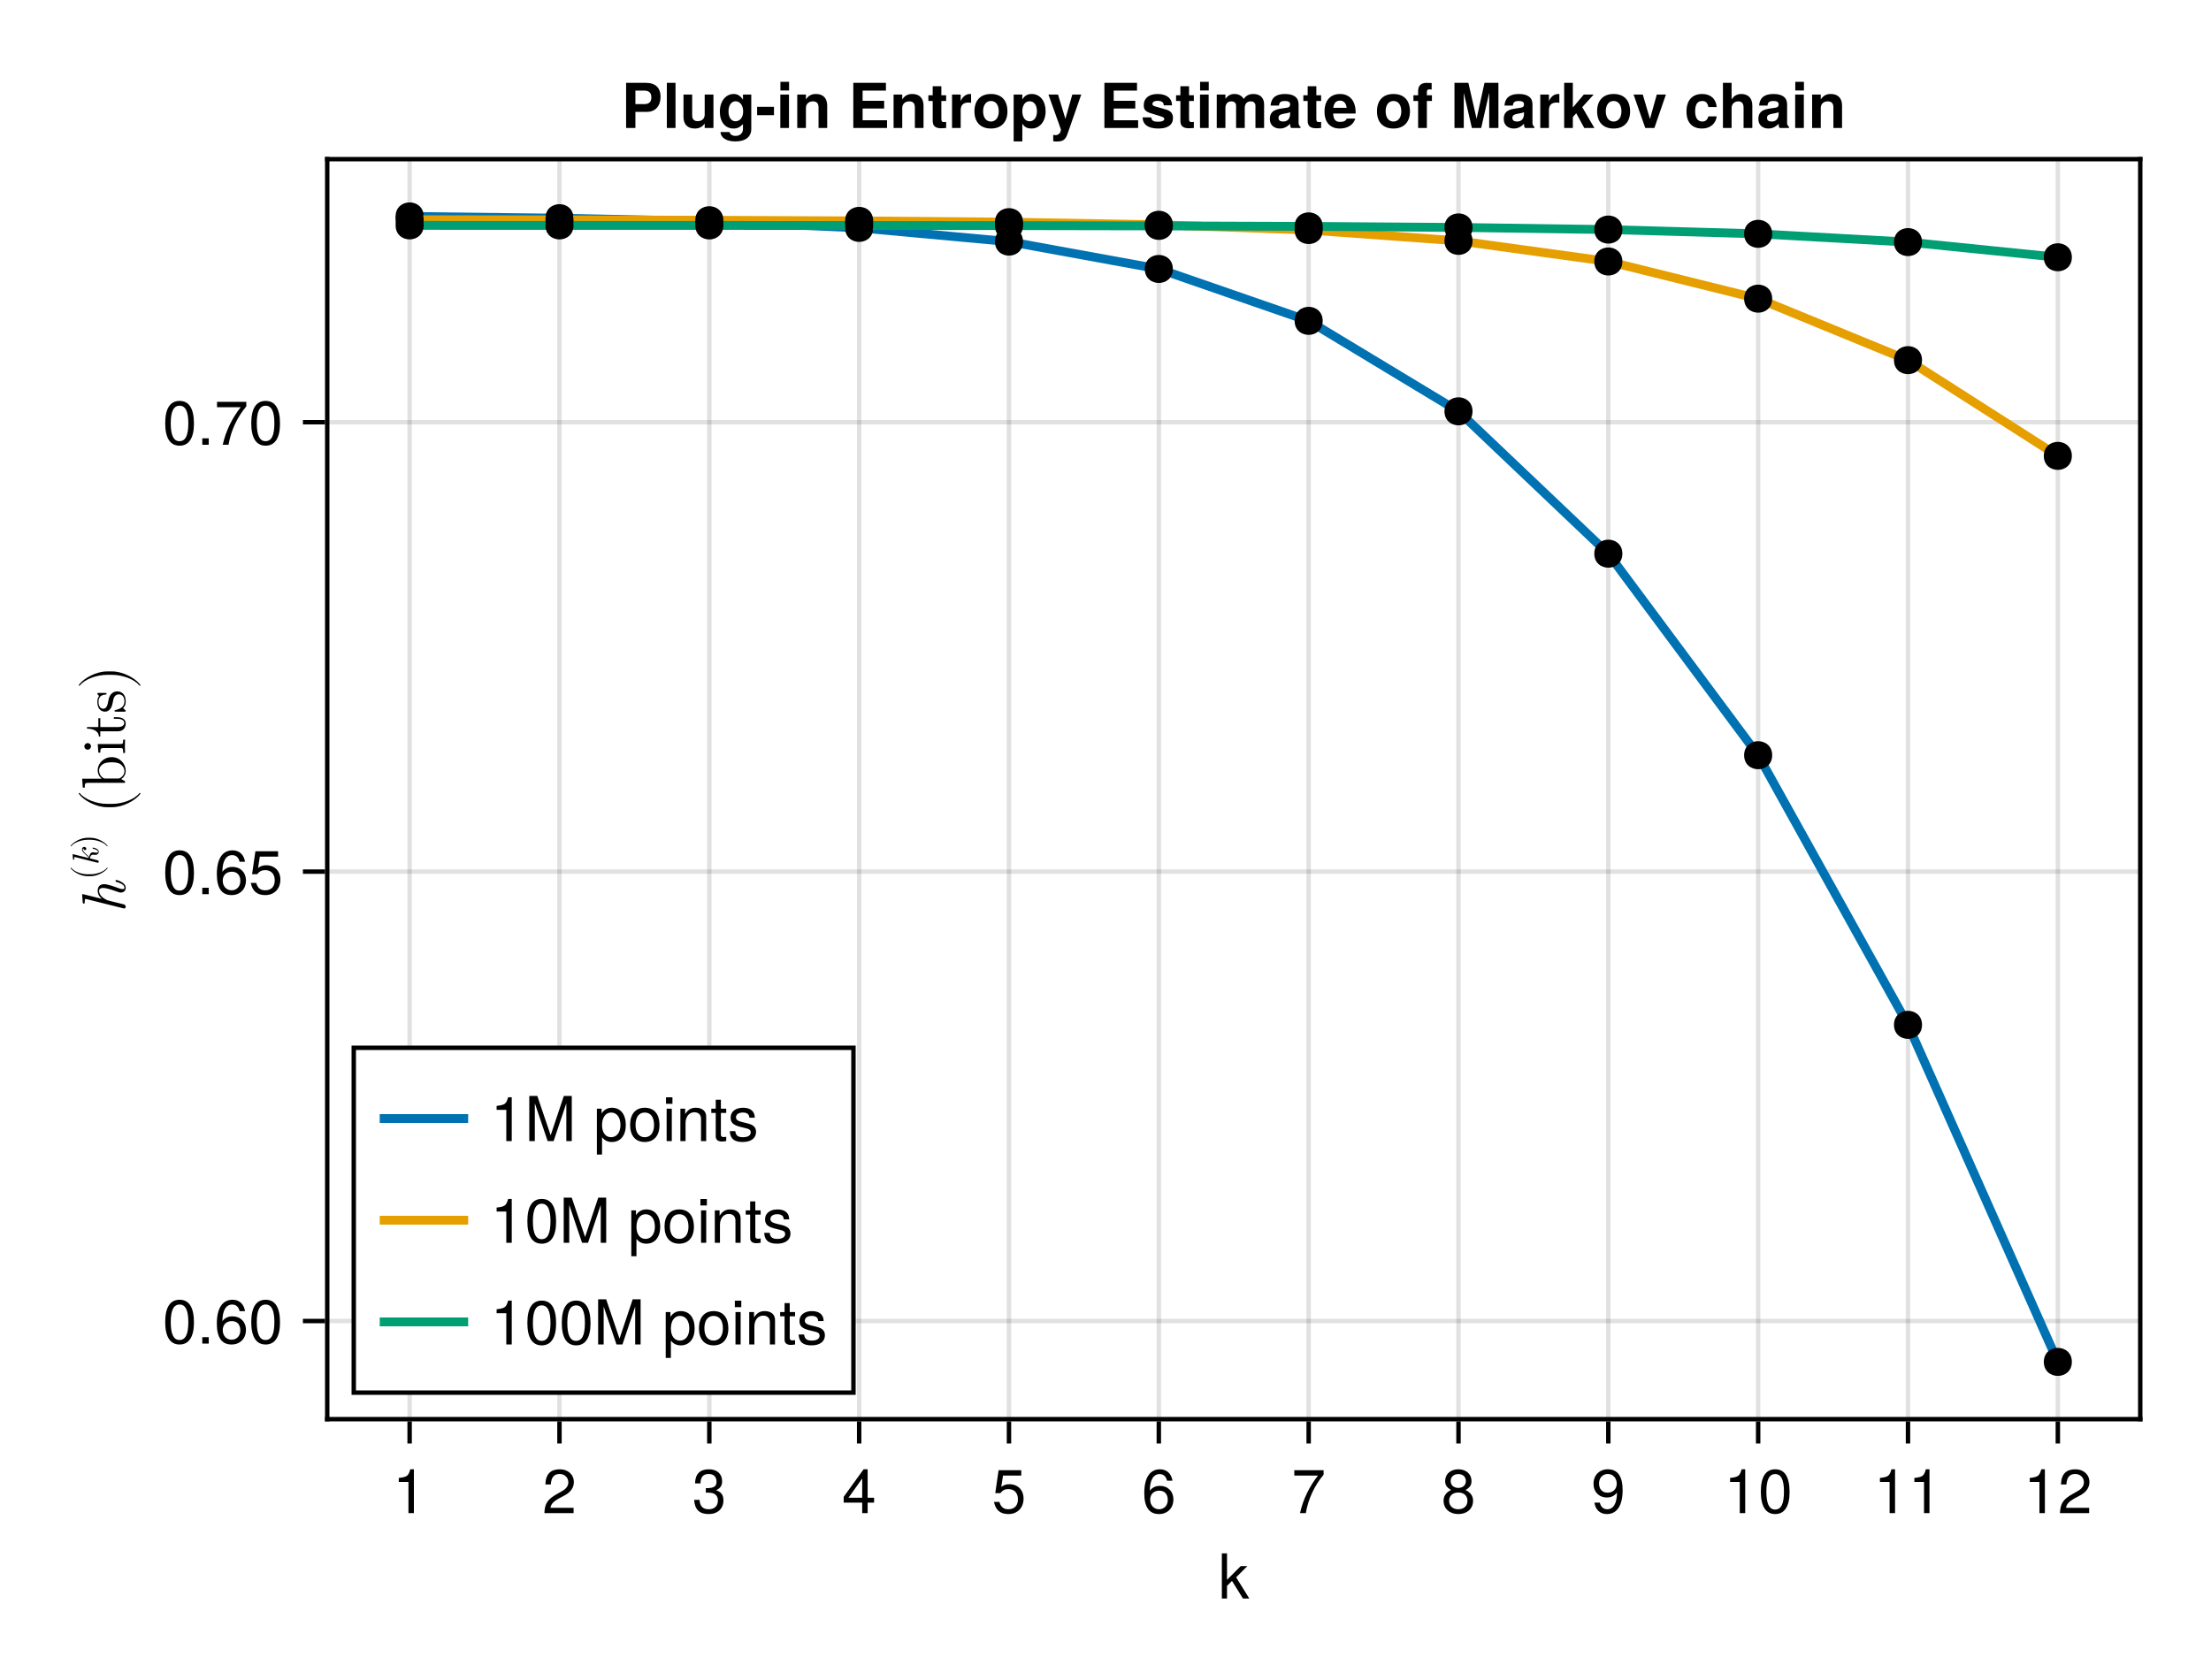 <?xml version="1.0" encoding="UTF-8"?>
<svg xmlns="http://www.w3.org/2000/svg" xmlns:xlink="http://www.w3.org/1999/xlink" width="375pt" height="285pt" viewBox="0 0 375 285" version="1.1">
<defs>
<g>
<symbol overflow="visible" id="glyph0-0-d3b33f9c">
<path style="stroke:none;" d="M 0.203 -7.656 C 0.203 -7.656 0.203 0 0.203 0 C 0.203 0 4.938 0 4.938 0 C 4.938 0 4.938 -7.656 4.938 -7.656 C 4.938 -7.656 0.203 -7.656 0.203 -7.656 Z M 0.75 -0.547 C 0.75 -0.547 0.75 -7.109 0.75 -7.109 C 0.75 -7.109 4.391 -7.109 4.391 -7.109 C 4.391 -7.109 4.391 -0.547 4.391 -0.547 C 4.391 -0.547 0.75 -0.547 0.75 -0.547 Z M 0.75 -0.547 "/>
</symbol>
<symbol overflow="visible" id="glyph0-1-d3b33f9c">
<path style="stroke:none;" d="M 5.266 0 C 5.266 0 4.188 0 4.188 0 C 4.188 0 2.328 -2.984 2.328 -2.984 C 2.328 -2.984 1.484 -2.141 1.484 -2.141 C 1.484 -2.141 1.484 0 1.484 0 C 1.484 0 0.609 0 0.609 0 C 0.609 0 0.609 -7.656 0.609 -7.656 C 0.609 -7.656 1.484 -7.656 1.484 -7.656 C 1.484 -7.656 1.484 -3.172 1.484 -3.172 C 1.484 -3.172 3.812 -5.5 3.812 -5.5 C 3.812 -5.5 4.938 -5.5 4.938 -5.5 C 4.938 -5.5 3.031 -3.594 3.031 -3.594 C 3.031 -3.594 5.266 0 5.266 0 Z M 5.266 0 "/>
</symbol>
<symbol overflow="visible" id="glyph0-2-d3b33f9c">
<path style="stroke:none;" d="M 3.641 0 C 3.641 0 2.719 0 2.719 0 C 2.719 0 2.719 -5.297 2.719 -5.297 C 2.719 -5.297 1.078 -5.297 1.078 -5.297 C 1.078 -5.297 1.078 -5.969 1.078 -5.969 C 2.5 -6.141 2.703 -6.297 3.031 -7.438 C 3.031 -7.438 3.641 -7.438 3.641 -7.438 C 3.641 -7.438 3.641 0 3.641 0 Z M 3.641 0 "/>
</symbol>
<symbol overflow="visible" id="glyph1-0-d3b33f9c">
<path style="stroke:none;" d="M 0.203 -7.656 C 0.203 -7.656 0.203 0 0.203 0 C 0.203 0 4.938 0 4.938 0 C 4.938 0 4.938 -7.656 4.938 -7.656 C 4.938 -7.656 0.203 -7.656 0.203 -7.656 Z M 0.75 -0.547 C 0.75 -0.547 0.75 -7.109 0.75 -7.109 C 0.75 -7.109 4.391 -7.109 4.391 -7.109 C 4.391 -7.109 4.391 -0.547 4.391 -0.547 C 4.391 -0.547 0.75 -0.547 0.75 -0.547 Z M 0.75 -0.547 "/>
</symbol>
<symbol overflow="visible" id="glyph1-1-d3b33f9c">
<path style="stroke:none;" d="M 3.641 0 C 3.641 0 2.719 0 2.719 0 C 2.719 0 2.719 -5.297 2.719 -5.297 C 2.719 -5.297 1.078 -5.297 1.078 -5.297 C 1.078 -5.297 1.078 -5.969 1.078 -5.969 C 2.5 -6.141 2.703 -6.297 3.031 -7.438 C 3.031 -7.438 3.641 -7.438 3.641 -7.438 C 3.641 -7.438 3.641 0 3.641 0 Z M 3.641 0 "/>
</symbol>
<symbol overflow="visible" id="glyph1-2-d3b33f9c">
<path style="stroke:none;" d="M 5.359 -5.266 C 5.359 -4.344 4.828 -3.562 3.797 -3.016 C 3.797 -3.016 2.734 -2.453 2.734 -2.453 C 1.828 -1.906 1.484 -1.516 1.391 -0.906 C 1.391 -0.906 5.312 -0.906 5.312 -0.906 C 5.312 -0.906 5.312 0 5.312 0 C 5.312 0 0.359 0 0.359 0 C 0.438 -1.641 0.891 -2.344 2.453 -3.219 C 2.453 -3.219 3.406 -3.766 3.406 -3.766 C 4.078 -4.141 4.422 -4.656 4.422 -5.234 C 4.422 -6.031 3.797 -6.641 2.953 -6.641 C 2.031 -6.641 1.516 -6.109 1.453 -4.859 C 1.453 -4.859 0.531 -4.859 0.531 -4.859 C 0.578 -6.672 1.453 -7.438 2.984 -7.438 C 4.391 -7.438 5.359 -6.516 5.359 -5.266 Z M 5.359 -5.266 "/>
</symbol>
<symbol overflow="visible" id="glyph1-3-d3b33f9c">
<path style="stroke:none;" d="M 5.312 -2.156 C 5.312 -0.75 4.328 0.156 2.797 0.156 C 1.266 0.156 0.453 -0.594 0.344 -2.25 C 0.344 -2.25 1.266 -2.25 1.266 -2.25 C 1.328 -1.172 1.812 -0.656 2.828 -0.656 C 3.797 -0.656 4.375 -1.219 4.375 -2.156 C 4.375 -2.984 3.844 -3.469 2.828 -3.469 C 2.828 -3.469 2.328 -3.469 2.328 -3.469 C 2.328 -3.469 2.328 -4.234 2.328 -4.234 C 3.797 -4.234 4.141 -4.562 4.141 -5.359 C 4.141 -6.156 3.656 -6.641 2.828 -6.641 C 1.891 -6.641 1.438 -6.141 1.422 -5.047 C 1.422 -5.047 0.5 -5.047 0.5 -5.047 C 0.531 -6.625 1.328 -7.438 2.828 -7.438 C 4.234 -7.438 5.094 -6.672 5.094 -5.391 C 5.094 -4.656 4.75 -4.172 4.047 -3.891 C 4.953 -3.594 5.312 -3.062 5.312 -2.156 Z M 5.312 -2.156 "/>
</symbol>
<symbol overflow="visible" id="glyph1-4-d3b33f9c">
<path style="stroke:none;" d="M 5.453 -1.781 C 5.453 -1.781 4.359 -1.781 4.359 -1.781 C 4.359 -1.781 4.359 0 4.359 0 C 4.359 0 3.438 0 3.438 0 C 3.438 0 3.438 -1.781 3.438 -1.781 C 3.438 -1.781 0.297 -1.781 0.297 -1.781 C 0.297 -1.781 0.297 -2.766 0.297 -2.766 C 0.297 -2.766 3.672 -7.438 3.672 -7.438 C 3.672 -7.438 4.359 -7.438 4.359 -7.438 C 4.359 -7.438 4.359 -2.609 4.359 -2.609 C 4.359 -2.609 5.453 -2.609 5.453 -2.609 C 5.453 -2.609 5.453 -1.781 5.453 -1.781 Z M 3.438 -2.609 C 3.438 -2.609 3.438 -5.875 3.438 -5.875 C 3.438 -5.875 1.109 -2.609 1.109 -2.609 C 1.109 -2.609 3.438 -2.609 3.438 -2.609 Z M 3.438 -2.609 "/>
</symbol>
<symbol overflow="visible" id="glyph1-5-d3b33f9c">
<path style="stroke:none;" d="M 5.391 -2.469 C 5.391 -0.891 4.344 0.156 2.828 0.156 C 1.516 0.156 0.672 -0.438 0.375 -1.906 C 0.375 -1.906 1.297 -1.906 1.297 -1.906 C 1.516 -1.078 2 -0.656 2.812 -0.656 C 3.828 -0.656 4.438 -1.266 4.438 -2.344 C 4.438 -3.438 3.812 -4.078 2.812 -4.078 C 2.234 -4.078 1.875 -3.906 1.453 -3.391 C 1.453 -3.391 0.594 -3.391 0.594 -3.391 C 0.594 -3.391 1.156 -7.281 1.156 -7.281 C 1.156 -7.281 5 -7.281 5 -7.281 C 5 -7.281 5 -6.375 5 -6.375 C 5 -6.375 1.906 -6.375 1.906 -6.375 C 1.906 -6.375 1.609 -4.453 1.609 -4.453 C 2.031 -4.766 2.453 -4.906 2.984 -4.906 C 4.406 -4.906 5.391 -3.938 5.391 -2.469 Z M 5.391 -2.469 "/>
</symbol>
<symbol overflow="visible" id="glyph1-6-d3b33f9c">
<path style="stroke:none;" d="M 5.391 -2.312 C 5.391 -0.844 4.375 0.156 2.953 0.156 C 1.25 0.156 0.453 -1.078 0.453 -3.391 C 0.453 -5.984 1.391 -7.438 3.125 -7.438 C 4.25 -7.438 5.047 -6.719 5.234 -5.5 C 5.234 -5.5 4.312 -5.5 4.312 -5.5 C 4.156 -6.219 3.703 -6.625 3.062 -6.625 C 2 -6.625 1.406 -5.625 1.391 -3.797 C 1.797 -4.344 2.375 -4.625 3.109 -4.625 C 4.438 -4.625 5.391 -3.703 5.391 -2.312 Z M 4.438 -2.234 C 4.438 -3.234 3.891 -3.812 3 -3.812 C 2.078 -3.812 1.453 -3.219 1.453 -2.281 C 1.453 -1.328 2.094 -0.656 2.969 -0.656 C 3.812 -0.656 4.438 -1.297 4.438 -2.234 Z M 4.438 -2.234 "/>
</symbol>
<symbol overflow="visible" id="glyph1-7-d3b33f9c">
<path style="stroke:none;" d="M 5.453 -6.516 C 3.891 -4.656 2.844 -2.406 2.438 0 C 2.438 0 1.453 0 1.453 0 C 1.969 -2.328 3.031 -4.5 4.5 -6.375 C 4.5 -6.375 0.484 -6.375 0.484 -6.375 C 0.484 -6.375 0.484 -7.281 0.484 -7.281 C 0.484 -7.281 5.453 -7.281 5.453 -7.281 C 5.453 -7.281 5.453 -6.516 5.453 -6.516 Z M 5.453 -6.516 "/>
</symbol>
<symbol overflow="visible" id="glyph1-8-d3b33f9c">
<path style="stroke:none;" d="M 5.391 -2.094 C 5.391 -0.75 4.359 0.156 2.891 0.156 C 1.422 0.156 0.391 -0.75 0.391 -2.109 C 0.391 -2.922 0.812 -3.5 1.656 -3.922 C 0.906 -4.391 0.656 -4.766 0.656 -5.453 C 0.656 -6.625 1.578 -7.438 2.891 -7.438 C 4.203 -7.438 5.125 -6.625 5.125 -5.453 C 5.125 -4.75 4.875 -4.375 4.109 -3.922 C 4.969 -3.5 5.391 -2.922 5.391 -2.094 Z M 4.172 -5.438 C 4.172 -6.156 3.672 -6.625 2.891 -6.625 C 2.109 -6.625 1.594 -6.156 1.594 -5.453 C 1.594 -4.75 2.109 -4.281 2.891 -4.281 C 3.672 -4.281 4.172 -4.75 4.172 -5.438 Z M 4.438 -2.094 C 4.438 -2.969 3.812 -3.5 2.891 -3.5 C 1.969 -3.5 1.328 -2.969 1.328 -2.094 C 1.328 -1.219 1.969 -0.656 2.859 -0.656 C 3.812 -0.656 4.438 -1.203 4.438 -2.094 Z M 4.438 -2.094 "/>
</symbol>
<symbol overflow="visible" id="glyph1-9-d3b33f9c">
<path style="stroke:none;" d="M 5.344 -3.891 C 5.344 -1.328 4.406 0.156 2.672 0.156 C 1.531 0.156 0.734 -0.562 0.562 -1.781 C 0.562 -1.781 1.484 -1.781 1.484 -1.781 C 1.625 -1.078 2.078 -0.656 2.734 -0.656 C 3.797 -0.656 4.375 -1.672 4.391 -3.484 C 3.906 -2.906 3.391 -2.656 2.688 -2.656 C 1.344 -2.656 0.406 -3.594 0.406 -4.984 C 0.406 -6.438 1.422 -7.438 2.828 -7.438 C 4.531 -7.438 5.344 -6.219 5.344 -3.891 Z M 4.344 -5 C 4.344 -5.969 3.688 -6.641 2.828 -6.641 C 1.969 -6.641 1.344 -6 1.344 -5.047 C 1.344 -4.047 1.906 -3.469 2.797 -3.469 C 3.703 -3.469 4.344 -4.078 4.344 -5 Z M 4.344 -5 "/>
</symbol>
<symbol overflow="visible" id="glyph1-10-d3b33f9c">
<path style="stroke:none;" d="M 5.328 -3.578 C 5.328 -1.141 4.469 0.156 2.891 0.156 C 1.297 0.156 0.453 -1.141 0.453 -3.641 C 0.453 -6.141 1.281 -7.438 2.891 -7.438 C 4.5 -7.438 5.328 -6.156 5.328 -3.578 Z M 4.375 -3.672 C 4.375 -5.656 3.891 -6.625 2.891 -6.625 C 1.891 -6.625 1.391 -5.672 1.391 -3.641 C 1.391 -1.594 1.891 -0.609 2.859 -0.609 C 3.891 -0.609 4.375 -1.547 4.375 -3.672 Z M 4.375 -3.672 "/>
</symbol>
<symbol overflow="visible" id="glyph1-11-d3b33f9c">
<path style="stroke:none;" d="M 7.984 0 C 7.984 0 7.062 0 7.062 0 C 7.062 0 7.062 -6.422 7.062 -6.422 C 7.062 -6.422 4.906 0 4.906 0 C 4.906 0 3.891 0 3.891 0 C 3.891 0 1.719 -6.422 1.719 -6.422 C 1.719 -6.422 1.719 0 1.719 0 C 1.719 0 0.781 0 0.781 0 C 0.781 0 0.781 -7.656 0.781 -7.656 C 0.781 -7.656 2.141 -7.656 2.141 -7.656 C 2.141 -7.656 4.406 -0.984 4.406 -0.984 C 4.406 -0.984 6.641 -7.656 6.641 -7.656 C 6.641 -7.656 7.984 -7.656 7.984 -7.656 C 7.984 -7.656 7.984 0 7.984 0 Z M 7.984 0 "/>
</symbol>
<symbol overflow="visible" id="glyph1-12-d3b33f9c">
<path style="stroke:none;" d=""/>
</symbol>
<symbol overflow="visible" id="glyph1-13-d3b33f9c">
<path style="stroke:none;" d="M 5.484 -2.703 C 5.484 -0.938 4.562 0.156 3.141 0.156 C 2.422 0.156 1.906 -0.094 1.453 -0.656 C 1.453 -0.656 1.453 2.281 1.453 2.281 C 1.453 2.281 0.578 2.281 0.578 2.281 C 0.578 2.281 0.578 -5.5 0.578 -5.5 C 0.578 -5.5 1.375 -5.5 1.375 -5.5 C 1.375 -5.5 1.375 -4.672 1.375 -4.672 C 1.781 -5.328 2.391 -5.656 3.125 -5.656 C 4.594 -5.656 5.484 -4.547 5.484 -2.703 Z M 4.578 -2.719 C 4.578 -4.031 3.953 -4.844 2.984 -4.844 C 2.062 -4.844 1.453 -4 1.453 -2.703 C 1.453 -1.422 2.062 -0.656 2.984 -0.656 C 3.938 -0.656 4.578 -1.469 4.578 -2.719 Z M 4.578 -2.719 "/>
</symbol>
<symbol overflow="visible" id="glyph1-14-d3b33f9c">
<path style="stroke:none;" d="M 5.359 -2.703 C 5.359 -0.906 4.406 0.156 2.859 0.156 C 1.297 0.156 0.375 -0.906 0.375 -2.75 C 0.375 -4.594 1.312 -5.656 2.859 -5.656 C 4.438 -5.656 5.359 -4.609 5.359 -2.703 Z M 4.438 -2.719 C 4.438 -4.078 3.859 -4.844 2.859 -4.844 C 1.891 -4.844 1.297 -4.078 1.297 -2.75 C 1.297 -1.422 1.891 -0.656 2.859 -0.656 C 3.828 -0.656 4.438 -1.422 4.438 -2.719 Z M 4.438 -2.719 "/>
</symbol>
<symbol overflow="visible" id="glyph1-15-d3b33f9c">
<path style="stroke:none;" d="M 1.609 0 C 1.609 0 0.734 0 0.734 0 C 0.734 0 0.734 -5.5 0.734 -5.5 C 0.734 -5.5 1.609 -5.5 1.609 -5.5 C 1.609 -5.5 1.609 0 1.609 0 Z M 1.719 -6.328 C 1.719 -6.328 0.625 -6.328 0.625 -6.328 C 0.625 -6.328 0.625 -7.422 0.625 -7.422 C 0.625 -7.422 1.719 -7.422 1.719 -7.422 C 1.719 -7.422 1.719 -6.328 1.719 -6.328 Z M 1.719 -6.328 "/>
</symbol>
<symbol overflow="visible" id="glyph1-16-d3b33f9c">
<path style="stroke:none;" d="M 5.109 0 C 5.109 0 4.234 0 4.234 0 C 4.234 0 4.234 -3.812 4.234 -3.812 C 4.234 -4.469 3.797 -4.891 3.109 -4.891 C 2.219 -4.891 1.609 -4.156 1.609 -3.031 C 1.609 -3.031 1.609 0 1.609 0 C 1.609 0 0.734 0 0.734 0 C 0.734 0 0.734 -5.5 0.734 -5.5 C 0.734 -5.5 1.547 -5.5 1.547 -5.5 C 1.547 -5.5 1.547 -4.578 1.547 -4.578 C 2.031 -5.344 2.547 -5.656 3.375 -5.656 C 4.438 -5.656 5.109 -5.078 5.109 -4.156 C 5.109 -4.156 5.109 0 5.109 0 Z M 5.109 0 "/>
</symbol>
<symbol overflow="visible" id="glyph1-17-d3b33f9c">
<path style="stroke:none;" d="M 2.672 0 C 2.375 0.047 2.156 0.078 1.953 0.078 C 1.266 0.078 0.891 -0.234 0.891 -0.797 C 0.891 -0.797 0.891 -4.781 0.891 -4.781 C 0.891 -4.781 0.141 -4.781 0.141 -4.781 C 0.141 -4.781 0.141 -5.5 0.141 -5.5 C 0.141 -5.5 0.891 -5.5 0.891 -5.5 C 0.891 -5.5 0.891 -7.016 0.891 -7.016 C 0.891 -7.016 1.766 -7.016 1.766 -7.016 C 1.766 -7.016 1.766 -5.5 1.766 -5.5 C 1.766 -5.5 2.672 -5.5 2.672 -5.5 C 2.672 -5.5 2.672 -4.781 2.672 -4.781 C 2.672 -4.781 1.766 -4.781 1.766 -4.781 C 1.766 -4.781 1.766 -1.188 1.766 -1.188 C 1.766 -0.797 1.875 -0.688 2.25 -0.688 C 2.422 -0.688 2.547 -0.703 2.672 -0.734 C 2.672 -0.734 2.672 0 2.672 0 Z M 2.672 0 "/>
</symbol>
<symbol overflow="visible" id="glyph1-18-d3b33f9c">
<path style="stroke:none;" d="M 4.812 -1.547 C 4.812 -0.484 3.938 0.156 2.547 0.156 C 1.109 0.156 0.406 -0.406 0.359 -1.688 C 0.359 -1.688 1.281 -1.688 1.281 -1.688 C 1.391 -0.844 1.844 -0.656 2.625 -0.656 C 3.391 -0.656 3.906 -0.953 3.906 -1.469 C 3.906 -1.875 3.672 -2.047 3.062 -2.188 C 3.062 -2.188 2.234 -2.391 2.234 -2.391 C 0.938 -2.703 0.5 -3.125 0.5 -3.984 C 0.5 -5 1.328 -5.656 2.609 -5.656 C 3.875 -5.656 4.594 -5.047 4.594 -3.969 C 4.594 -3.969 3.672 -3.969 3.672 -3.969 C 3.656 -4.547 3.281 -4.844 2.578 -4.844 C 1.859 -4.844 1.406 -4.531 1.406 -4.016 C 1.406 -3.641 1.719 -3.406 2.422 -3.234 C 2.422 -3.234 3.266 -3.031 3.266 -3.031 C 4.359 -2.766 4.812 -2.359 4.812 -1.547 Z M 4.812 -1.547 "/>
</symbol>
<symbol overflow="visible" id="glyph2-0-d3b33f9c">
<path style="stroke:none;" d="M 0.203 -7.656 C 0.203 -7.656 0.203 0 0.203 0 C 0.203 0 4.938 0 4.938 0 C 4.938 0 4.938 -7.656 4.938 -7.656 C 4.938 -7.656 0.203 -7.656 0.203 -7.656 Z M 0.75 -0.547 C 0.75 -0.547 0.75 -7.109 0.75 -7.109 C 0.75 -7.109 4.391 -7.109 4.391 -7.109 C 4.391 -7.109 4.391 -0.547 4.391 -0.547 C 4.391 -0.547 0.75 -0.547 0.75 -0.547 Z M 0.75 -0.547 "/>
</symbol>
<symbol overflow="visible" id="glyph2-1-d3b33f9c">
<path style="stroke:none;" d="M 5.328 -3.578 C 5.328 -1.141 4.469 0.156 2.891 0.156 C 1.297 0.156 0.453 -1.141 0.453 -3.641 C 0.453 -6.141 1.281 -7.438 2.891 -7.438 C 4.5 -7.438 5.328 -6.156 5.328 -3.578 Z M 4.375 -3.672 C 4.375 -5.656 3.891 -6.625 2.891 -6.625 C 1.891 -6.625 1.391 -5.672 1.391 -3.641 C 1.391 -1.594 1.891 -0.609 2.859 -0.609 C 3.891 -0.609 4.375 -1.547 4.375 -3.672 Z M 4.375 -3.672 "/>
</symbol>
<symbol overflow="visible" id="glyph3-0-d3b33f9c">
<path style="stroke:none;" d=""/>
</symbol>
<symbol overflow="visible" id="glyph3-1-d3b33f9c">
<path style="stroke:none;" d="M -1.5 -5.625 C -1.609 -5.625 -1.609 -5.531 -1.609 -5.453 C -1.609 -5.328 -1.578 -5.328 -1.422 -5.281 C -1.141 -5.203 -0.109 -4.906 -0.109 -4.312 C -0.109 -4.078 -0.266 -4.078 -0.422 -4.078 C -0.688 -4.078 -0.953 -4.172 -1.203 -4.266 C -1.766 -4.469 -2.938 -4.906 -3.547 -4.906 C -4.406 -4.906 -4.641 -4.328 -4.641 -3.812 C -4.641 -3.109 -4.281 -2.734 -3.953 -2.422 L -7.031 -3.188 C -7.062 -3.188 -7.156 -3.219 -7.156 -3.219 C -7.25 -3.219 -7.281 -3.156 -7.281 -3.062 C -7.281 -3.031 -7.281 -2.922 -7.266 -2.891 L -7.188 -1.859 C -7.172 -1.734 -7.156 -1.609 -6.969 -1.609 C -6.844 -1.609 -6.844 -1.719 -6.844 -1.875 C -6.844 -2.375 -6.766 -2.391 -6.672 -2.391 C -6.641 -2.391 -6.484 -2.359 -6.484 -2.359 L -0.297 -0.812 C -0.266 -0.797 -0.156 -0.781 -0.156 -0.781 C -0.047 -0.781 0.109 -0.875 0.109 -1.078 C 0.109 -1.297 -0.062 -1.438 -0.172 -1.469 L -2 -1.922 C -2.219 -1.969 -2.453 -2.031 -2.672 -2.094 C -3.062 -2.188 -3.078 -2.188 -3.406 -2.391 C -3.75 -2.594 -4.406 -3.047 -4.406 -3.781 C -4.406 -4.234 -3.938 -4.266 -3.719 -4.266 C -3.062 -4.266 -1.812 -3.797 -1.391 -3.656 C -1.047 -3.516 -0.938 -3.484 -0.719 -3.484 C -0.266 -3.484 0.109 -3.781 0.109 -4.281 C 0.109 -5.266 -1.453 -5.625 -1.5 -5.625 Z M -1.5 -5.625 "/>
</symbol>
<symbol overflow="visible" id="glyph4-0-d3b33f9c">
<path style="stroke:none;" d=""/>
</symbol>
<symbol overflow="visible" id="glyph4-1-d3b33f9c">
<path style="stroke:none;" d="M 1.5 -2.094 C 1.484 -2.094 1.453 -2.078 1.453 -2.062 C 0.953 -1.406 -0.297 -0.969 -1.312 -0.969 L -1.844 -0.969 C -2.844 -0.969 -4.109 -1.406 -4.594 -2.062 C -4.609 -2.078 -4.625 -2.094 -4.641 -2.094 C -4.672 -2.094 -4.703 -2.062 -4.703 -2.031 C -4.703 -2.016 -4.703 -2 -4.703 -1.984 C -4.172 -1.297 -2.922 -0.641 -1.844 -0.641 L -1.312 -0.641 C -0.234 -0.641 1.031 -1.297 1.547 -1.984 C 1.562 -2 1.562 -2.016 1.562 -2.031 C 1.562 -2.062 1.531 -2.094 1.5 -2.094 Z M 1.5 -2.094 "/>
</symbol>
<symbol overflow="visible" id="glyph5-0-d3b33f9c">
<path style="stroke:none;" d=""/>
</symbol>
<symbol overflow="visible" id="glyph5-1-d3b33f9c">
<path style="stroke:none;" d="M -0.906 -3.047 C -0.969 -3.047 -0.969 -3 -0.969 -2.953 C -0.969 -2.875 -0.953 -2.875 -0.812 -2.828 C -0.5 -2.75 -0.062 -2.625 -0.062 -2.359 C -0.062 -2.188 -0.219 -2.172 -0.344 -2.172 C -0.484 -2.172 -0.656 -2.219 -0.688 -2.219 C -0.828 -2.25 -0.828 -2.25 -0.906 -2.25 C -1.344 -2.25 -1.516 -1.812 -1.562 -1.422 C -1.656 -1.562 -1.781 -1.688 -1.984 -1.859 C -2.359 -2.188 -2.641 -2.438 -2.641 -2.75 C -2.641 -2.875 -2.562 -2.922 -2.562 -2.922 C -2.531 -2.656 -2.297 -2.625 -2.25 -2.625 C -2.172 -2.625 -2.047 -2.688 -2.047 -2.844 C -2.047 -2.984 -2.172 -3.156 -2.406 -3.156 C -2.562 -3.156 -2.781 -3.047 -2.781 -2.766 C -2.781 -2.438 -2.516 -2.156 -2.266 -1.953 C -1.844 -1.594 -1.75 -1.484 -1.641 -1.266 L -4.219 -1.906 C -4.234 -1.922 -4.297 -1.922 -4.297 -1.922 C -4.344 -1.922 -4.375 -1.891 -4.375 -1.844 C -4.375 -1.812 -4.359 -1.75 -4.359 -1.734 L -4.312 -1.109 C -4.297 -1.031 -4.297 -0.969 -4.172 -0.969 C -4.109 -0.969 -4.109 -1.031 -4.109 -1.125 C -4.109 -1.422 -4.062 -1.438 -4 -1.438 C -3.984 -1.438 -3.891 -1.422 -3.891 -1.422 L -0.172 -0.484 C -0.156 -0.484 -0.094 -0.469 -0.094 -0.469 C -0.031 -0.469 0.062 -0.531 0.062 -0.656 C 0.062 -0.844 -0.109 -0.875 -0.156 -0.891 L -1.438 -1.219 C -1.406 -1.453 -1.281 -1.844 -0.906 -1.844 C -0.875 -1.844 -0.844 -1.844 -0.75 -1.828 C -0.656 -1.812 -0.609 -1.812 -0.547 -1.812 C -0.094 -1.812 0.062 -2.109 0.062 -2.344 C 0.062 -2.609 -0.141 -2.75 -0.266 -2.828 C -0.5 -2.953 -0.875 -3.047 -0.906 -3.047 Z M -0.906 -3.047 "/>
</symbol>
<symbol overflow="visible" id="glyph6-0-d3b33f9c">
<path style="stroke:none;" d=""/>
</symbol>
<symbol overflow="visible" id="glyph6-1-d3b33f9c">
<path style="stroke:none;" d="M -1.312 -1.812 L -1.844 -1.812 C -2.922 -1.812 -4.172 -1.156 -4.703 -0.453 C -4.703 -0.453 -4.703 -0.438 -4.703 -0.422 C -4.703 -0.391 -4.672 -0.359 -4.641 -0.359 C -4.625 -0.359 -4.609 -0.375 -4.594 -0.391 C -4.109 -1.031 -2.844 -1.469 -1.844 -1.469 L -1.312 -1.469 C -0.297 -1.469 0.953 -1.031 1.453 -0.391 C 1.453 -0.375 1.484 -0.359 1.5 -0.359 C 1.531 -0.359 1.562 -0.391 1.562 -0.422 C 1.562 -0.438 1.562 -0.453 1.547 -0.453 C 1.031 -1.156 -0.234 -1.812 -1.312 -1.812 Z M -1.312 -1.812 "/>
</symbol>
<symbol overflow="visible" id="glyph7-0-d3b33f9c">
<path style="stroke:none;" d=""/>
</symbol>
<symbol overflow="visible" id="glyph7-1-d3b33f9c">
<path style="stroke:none;" d=""/>
</symbol>
<symbol overflow="visible" id="glyph7-2-d3b33f9c">
<path style="stroke:none;" d="M 2.5 -3.484 C 2.469 -3.484 2.438 -3.469 2.422 -3.438 C 1.594 -2.359 -0.5 -1.625 -2.188 -1.625 L -3.062 -1.625 C -4.75 -1.625 -6.844 -2.359 -7.672 -3.438 C -7.688 -3.469 -7.719 -3.484 -7.75 -3.484 C -7.797 -3.484 -7.859 -3.438 -7.859 -3.375 C -7.859 -3.359 -7.844 -3.344 -7.828 -3.312 C -6.969 -2.156 -4.859 -1.062 -3.062 -1.062 L -2.188 -1.062 C -0.391 -1.062 1.719 -2.156 2.578 -3.312 C 2.594 -3.344 2.609 -3.359 2.609 -3.375 C 2.609 -3.438 2.547 -3.484 2.5 -3.484 Z M 2.5 -3.484 "/>
</symbol>
<symbol overflow="visible" id="glyph7-3-d3b33f9c">
<path style="stroke:none;" d="M -2.266 -5.469 C -3.594 -5.469 -4.641 -4.438 -4.641 -3.25 C -4.641 -2.422 -4.141 -1.969 -3.953 -1.812 L -7.281 -1.812 L -7.172 -0.297 L -6.844 -0.297 C -6.844 -1.031 -6.766 -1.109 -6.266 -1.109 L 0 -1.109 L 0 -1.375 L -0.656 -1.75 C -0.406 -1.906 0.109 -2.359 0.109 -3.125 C 0.109 -4.375 -0.906 -5.469 -2.266 -5.469 Z M -2.281 -4.594 C -1.891 -4.594 -1.266 -4.578 -0.781 -4.281 C -0.469 -4.047 -0.109 -3.656 -0.109 -3.094 C -0.109 -2.609 -0.375 -2.234 -0.75 -1.984 C -0.969 -1.844 -1.016 -1.844 -1.203 -1.844 L -3.359 -1.844 C -3.562 -1.844 -3.562 -1.844 -3.734 -1.953 C -4.328 -2.359 -4.406 -2.938 -4.406 -3.188 C -4.406 -3.672 -4.141 -4.047 -3.734 -4.297 C -3.312 -4.562 -2.703 -4.594 -2.281 -4.594 Z M -2.281 -4.594 "/>
</symbol>
<symbol overflow="visible" id="glyph7-4-d3b33f9c">
<path style="stroke:none;" d="M 0 -2.594 L -0.328 -2.594 C -0.328 -1.906 -0.375 -1.859 -0.781 -1.859 L -4.641 -1.859 L -4.531 -0.391 L -4.203 -0.391 C -4.203 -1.078 -4.141 -1.172 -3.625 -1.172 L -0.797 -1.172 C -0.328 -1.172 -0.328 -1.047 -0.328 -0.344 L 0 -0.344 L -0.031 -1.5 C -0.031 -1.875 -0.016 -2.234 0 -2.594 Z M -6.344 -2.016 C -6.625 -2.016 -6.906 -1.781 -6.906 -1.453 C -6.906 -1.109 -6.609 -0.891 -6.344 -0.891 C -6.062 -0.891 -5.781 -1.141 -5.781 -1.453 C -5.781 -1.812 -6.078 -2.016 -6.344 -2.016 Z M -6.344 -2.016 "/>
</symbol>
<symbol overflow="visible" id="glyph7-5-d3b33f9c">
<path style="stroke:none;" d="M -1.297 -3.484 L -1.906 -3.484 L -1.906 -3.219 L -1.328 -3.219 C -0.547 -3.219 -0.141 -2.906 -0.141 -2.516 C -0.141 -1.812 -1.109 -1.812 -1.281 -1.812 L -4.203 -1.812 L -4.203 -3.312 L -4.531 -3.312 L -4.531 -1.812 L -6.453 -1.812 L -6.453 -1.547 C -5.594 -1.547 -4.469 -1.234 -4.438 -0.203 L -4.203 -0.203 L -4.203 -1.094 L -1.297 -1.094 C -0.016 -1.094 0.109 -2.062 0.109 -2.453 C 0.109 -3.188 -0.625 -3.484 -1.297 -3.484 Z M -1.297 -3.484 "/>
</symbol>
<symbol overflow="visible" id="glyph7-6-d3b33f9c">
<path style="stroke:none;" d="M -1.344 -3.781 C -1.906 -3.781 -2.219 -3.469 -2.344 -3.344 C -2.672 -3 -2.766 -2.578 -2.844 -2.141 C -2.969 -1.547 -3.094 -0.844 -3.703 -0.844 C -4.078 -0.844 -4.5 -1.125 -4.5 -2.031 C -4.5 -3.188 -3.562 -3.234 -3.234 -3.25 C -3.141 -3.266 -3.141 -3.375 -3.141 -3.375 C -3.141 -3.516 -3.188 -3.516 -3.391 -3.516 L -4.453 -3.516 C -4.625 -3.516 -4.703 -3.516 -4.703 -3.406 C -4.703 -3.344 -4.703 -3.328 -4.578 -3.188 C -4.531 -3.156 -4.438 -3.062 -4.406 -3.016 C -4.703 -2.609 -4.703 -2.188 -4.703 -2.031 C -4.703 -0.75 -4 -0.344 -3.406 -0.344 C -3.047 -0.344 -2.75 -0.516 -2.516 -0.797 C -2.25 -1.141 -2.188 -1.422 -2.031 -2.188 C -2 -2.422 -1.828 -3.281 -1.078 -3.281 C -0.531 -3.281 -0.109 -2.906 -0.109 -2.094 C -0.109 -1.203 -0.719 -0.828 -1.609 -0.625 C -1.75 -0.594 -1.781 -0.594 -1.781 -0.484 C -1.781 -0.344 -1.719 -0.344 -1.516 -0.344 L -0.141 -0.344 C 0.047 -0.344 0.109 -0.344 0.109 -0.469 C 0.109 -0.516 0.109 -0.531 -0.094 -0.719 C -0.109 -0.75 -0.141 -0.75 -0.344 -0.938 C 0.109 -1.391 0.109 -1.875 0.109 -2.094 C 0.109 -3.297 -0.594 -3.781 -1.344 -3.781 Z M -1.344 -3.781 "/>
</symbol>
<symbol overflow="visible" id="glyph7-7-d3b33f9c">
<path style="stroke:none;" d="M -2.188 -3.031 L -3.062 -3.031 C -4.859 -3.031 -6.969 -1.922 -7.828 -0.766 C -7.844 -0.75 -7.859 -0.719 -7.859 -0.703 C -7.859 -0.656 -7.797 -0.594 -7.75 -0.594 C -7.719 -0.594 -7.688 -0.625 -7.672 -0.641 C -6.844 -1.734 -4.75 -2.453 -3.062 -2.453 L -2.188 -2.453 C -0.5 -2.453 1.594 -1.734 2.422 -0.641 C 2.438 -0.625 2.469 -0.594 2.5 -0.594 C 2.547 -0.594 2.609 -0.656 2.609 -0.703 C 2.609 -0.719 2.594 -0.75 2.578 -0.766 C 1.719 -1.922 -0.391 -3.031 -2.188 -3.031 Z M -2.188 -3.031 "/>
</symbol>
<symbol overflow="visible" id="glyph8-0-d3b33f9c">
<path style="stroke:none;" d="M 0.203 -7.656 C 0.203 -7.656 0.203 0 0.203 0 C 0.203 0 4.938 0 4.938 0 C 4.938 0 4.938 -7.656 4.938 -7.656 C 4.938 -7.656 0.203 -7.656 0.203 -7.656 Z M 0.75 -0.547 C 0.75 -0.547 0.75 -7.109 0.75 -7.109 C 0.75 -7.109 4.391 -7.109 4.391 -7.109 C 4.391 -7.109 4.391 -0.547 4.391 -0.547 C 4.391 -0.547 0.75 -0.547 0.75 -0.547 Z M 0.75 -0.547 "/>
</symbol>
<symbol overflow="visible" id="glyph8-1-d3b33f9c">
<path style="stroke:none;" d="M 2 0 C 2 0 0.906 0 0.906 0 C 0.906 0 0.906 -1.094 0.906 -1.094 C 0.906 -1.094 2 -1.094 2 -1.094 C 2 -1.094 2 0 2 0 Z M 2 0 "/>
</symbol>
<symbol overflow="visible" id="glyph9-0-d3b33f9c">
<path style="stroke:none;" d="M 0.203 -7.656 C 0.203 -7.656 0.203 0 0.203 0 C 0.203 0 4.938 0 4.938 0 C 4.938 0 4.938 -7.656 4.938 -7.656 C 4.938 -7.656 0.203 -7.656 0.203 -7.656 Z M 0.75 -0.547 C 0.75 -0.547 0.75 -7.109 0.75 -7.109 C 0.75 -7.109 4.391 -7.109 4.391 -7.109 C 4.391 -7.109 4.391 -0.547 4.391 -0.547 C 4.391 -0.547 0.75 -0.547 0.75 -0.547 Z M 0.75 -0.547 "/>
</symbol>
<symbol overflow="visible" id="glyph9-1-d3b33f9c">
<path style="stroke:none;" d="M 5.391 -2.312 C 5.391 -0.844 4.375 0.156 2.953 0.156 C 1.25 0.156 0.453 -1.078 0.453 -3.391 C 0.453 -5.984 1.391 -7.438 3.125 -7.438 C 4.25 -7.438 5.047 -6.719 5.234 -5.5 C 5.234 -5.5 4.312 -5.5 4.312 -5.5 C 4.156 -6.219 3.703 -6.625 3.062 -6.625 C 2 -6.625 1.406 -5.625 1.391 -3.797 C 1.797 -4.344 2.375 -4.625 3.109 -4.625 C 4.438 -4.625 5.391 -3.703 5.391 -2.312 Z M 4.438 -2.234 C 4.438 -3.234 3.891 -3.812 3 -3.812 C 2.078 -3.812 1.453 -3.219 1.453 -2.281 C 1.453 -1.328 2.094 -0.656 2.969 -0.656 C 3.812 -0.656 4.438 -1.297 4.438 -2.234 Z M 4.438 -2.234 "/>
</symbol>
<symbol overflow="visible" id="glyph9-2-d3b33f9c">
<path style="stroke:none;" d="M 5.453 -6.516 C 3.891 -4.656 2.844 -2.406 2.438 0 C 2.438 0 1.453 0 1.453 0 C 1.969 -2.328 3.031 -4.5 4.5 -6.375 C 4.5 -6.375 0.484 -6.375 0.484 -6.375 C 0.484 -6.375 0.484 -7.281 0.484 -7.281 C 0.484 -7.281 5.453 -7.281 5.453 -7.281 C 5.453 -7.281 5.453 -6.516 5.453 -6.516 Z M 5.453 -6.516 "/>
</symbol>
<symbol overflow="visible" id="glyph9-3-d3b33f9c">
<path style="stroke:none;" d="M 5.328 -3.578 C 5.328 -1.141 4.469 0.156 2.891 0.156 C 1.297 0.156 0.453 -1.141 0.453 -3.641 C 0.453 -6.141 1.281 -7.438 2.891 -7.438 C 4.5 -7.438 5.328 -6.156 5.328 -3.578 Z M 4.375 -3.672 C 4.375 -5.656 3.891 -6.625 2.891 -6.625 C 1.891 -6.625 1.391 -5.672 1.391 -3.641 C 1.391 -1.594 1.891 -0.609 2.859 -0.609 C 3.891 -0.609 4.375 -1.547 4.375 -3.672 Z M 4.375 -3.672 "/>
</symbol>
<symbol overflow="visible" id="glyph9-4-d3b33f9c">
<path style="stroke:none;" d="M 2.672 0 C 2.375 0.047 2.156 0.078 1.953 0.078 C 1.266 0.078 0.891 -0.234 0.891 -0.797 C 0.891 -0.797 0.891 -4.781 0.891 -4.781 C 0.891 -4.781 0.141 -4.781 0.141 -4.781 C 0.141 -4.781 0.141 -5.5 0.141 -5.5 C 0.141 -5.5 0.891 -5.5 0.891 -5.5 C 0.891 -5.5 0.891 -7.016 0.891 -7.016 C 0.891 -7.016 1.766 -7.016 1.766 -7.016 C 1.766 -7.016 1.766 -5.5 1.766 -5.5 C 1.766 -5.5 2.672 -5.5 2.672 -5.5 C 2.672 -5.5 2.672 -4.781 2.672 -4.781 C 2.672 -4.781 1.766 -4.781 1.766 -4.781 C 1.766 -4.781 1.766 -1.188 1.766 -1.188 C 1.766 -0.797 1.875 -0.688 2.25 -0.688 C 2.422 -0.688 2.547 -0.703 2.672 -0.734 C 2.672 -0.734 2.672 0 2.672 0 Z M 2.672 0 "/>
</symbol>
<symbol overflow="visible" id="glyph10-0-d3b33f9c">
<path style="stroke:none;" d="M 0.203 -7.656 C 0.203 -7.656 0.203 0 0.203 0 C 0.203 0 4.938 0 4.938 0 C 4.938 0 4.938 -7.656 4.938 -7.656 C 4.938 -7.656 0.203 -7.656 0.203 -7.656 Z M 0.75 -0.547 C 0.75 -0.547 0.75 -7.109 0.75 -7.109 C 0.75 -7.109 4.391 -7.109 4.391 -7.109 C 4.391 -7.109 4.391 -0.547 4.391 -0.547 C 4.391 -0.547 0.75 -0.547 0.75 -0.547 Z M 0.75 -0.547 "/>
</symbol>
<symbol overflow="visible" id="glyph10-1-d3b33f9c">
<path style="stroke:none;" d="M 6.641 -5.281 C 6.641 -3.734 5.75 -2.734 4.344 -2.734 C 4.344 -2.734 2.375 -2.734 2.375 -2.734 C 2.375 -2.734 2.375 0 2.375 0 C 2.375 0 0.797 0 0.797 0 C 0.797 0 0.797 -7.656 0.797 -7.656 C 0.797 -7.656 4.172 -7.656 4.172 -7.656 C 5.781 -7.656 6.641 -6.812 6.641 -5.281 Z M 5.078 -5.188 C 5.078 -5.969 4.688 -6.344 3.844 -6.344 C 3.844 -6.344 2.375 -6.344 2.375 -6.344 C 2.375 -6.344 2.375 -4.047 2.375 -4.047 C 2.375 -4.047 3.844 -4.047 3.844 -4.047 C 4.688 -4.047 5.078 -4.406 5.078 -5.188 Z M 5.078 -5.188 "/>
</symbol>
<symbol overflow="visible" id="glyph10-2-d3b33f9c">
<path style="stroke:none;" d="M 2.172 0 C 2.172 0 0.703 0 0.703 0 C 0.703 0 0.703 -7.656 0.703 -7.656 C 0.703 -7.656 2.172 -7.656 2.172 -7.656 C 2.172 -7.656 2.172 0 2.172 0 Z M 2.172 0 "/>
</symbol>
<symbol overflow="visible" id="glyph10-3-d3b33f9c">
<path style="stroke:none;" d="M 5.688 0 C 5.688 0 4.203 0 4.203 0 C 4.203 0 4.203 -0.75 4.203 -0.75 C 3.797 -0.188 3.281 0.094 2.516 0.094 C 1.297 0.094 0.609 -0.625 0.609 -1.875 C 0.609 -1.875 0.609 -5.672 0.609 -5.672 C 0.609 -5.672 2.078 -5.672 2.078 -5.672 C 2.078 -5.672 2.078 -2.172 2.078 -2.172 C 2.078 -1.484 2.391 -1.156 3.031 -1.156 C 3.734 -1.156 4.203 -1.594 4.203 -2.266 C 4.203 -2.266 4.203 -5.672 4.203 -5.672 C 4.203 -5.672 5.688 -5.672 5.688 -5.672 C 5.688 -5.672 5.688 0 5.688 0 Z M 5.688 0 "/>
</symbol>
<symbol overflow="visible" id="glyph10-4-d3b33f9c">
<path style="stroke:none;" d="M 5.688 0.188 C 5.688 1.516 4.688 2.281 2.984 2.281 C 1.422 2.281 0.5 1.609 0.469 0.688 C 0.469 0.688 2 0.688 2 0.688 C 2.109 1.109 2.484 1.344 3.031 1.344 C 3.766 1.344 4.281 0.875 4.281 0.188 C 4.281 0.188 4.281 -0.656 4.281 -0.656 C 3.734 -0.109 3.344 0.094 2.672 0.094 C 1.281 0.094 0.359 -1.016 0.359 -2.766 C 0.359 -4.531 1.359 -5.766 2.703 -5.766 C 3.359 -5.766 3.844 -5.469 4.281 -4.797 C 4.281 -4.797 4.281 -5.672 4.281 -5.672 C 4.281 -5.672 5.688 -5.672 5.688 -5.672 C 5.688 -5.672 5.688 0.188 5.688 0.188 Z M 4.312 -2.797 C 4.312 -3.844 3.766 -4.531 3.031 -4.531 C 2.312 -4.531 1.828 -3.859 1.828 -2.797 C 1.828 -1.766 2.312 -1.141 3 -1.141 C 3.766 -1.141 4.312 -1.766 4.312 -2.797 Z M 4.312 -2.797 "/>
</symbol>
<symbol overflow="visible" id="glyph10-5-d3b33f9c">
<path style="stroke:none;" d="M 2.172 0 C 2.172 0 0.703 0 0.703 0 C 0.703 0 0.703 -5.672 0.703 -5.672 C 0.703 -5.672 2.172 -5.672 2.172 -5.672 C 2.172 -5.672 2.172 0 2.172 0 Z M 2.188 -6.359 C 2.188 -6.359 0.719 -6.359 0.719 -6.359 C 0.719 -6.359 0.719 -7.828 0.719 -7.828 C 0.719 -7.828 2.188 -7.828 2.188 -7.828 C 2.188 -7.828 2.188 -6.359 2.188 -6.359 Z M 2.188 -6.359 "/>
</symbol>
<symbol overflow="visible" id="glyph10-6-d3b33f9c">
<path style="stroke:none;" d="M 5.734 0 C 5.734 0 4.266 0 4.266 0 C 4.266 0 4.266 -3.5 4.266 -3.5 C 4.266 -4.172 3.953 -4.516 3.312 -4.516 C 2.609 -4.516 2.125 -4.078 2.125 -3.406 C 2.125 -3.406 2.125 0 2.125 0 C 2.125 0 0.656 0 0.656 0 C 0.656 0 0.656 -5.672 0.656 -5.672 C 0.656 -5.672 2.125 -5.672 2.125 -5.672 C 2.125 -5.672 2.125 -4.844 2.125 -4.844 C 2.547 -5.484 3.062 -5.766 3.828 -5.766 C 5.047 -5.766 5.734 -5.047 5.734 -3.797 C 5.734 -3.797 5.734 0 5.734 0 Z M 5.734 0 "/>
</symbol>
<symbol overflow="visible" id="glyph10-7-d3b33f9c">
<path style="stroke:none;" d=""/>
</symbol>
<symbol overflow="visible" id="glyph10-8-d3b33f9c">
<path style="stroke:none;" d="M 6.547 0 C 6.547 0 0.828 0 0.828 0 C 0.828 0 0.828 -7.656 0.828 -7.656 C 0.828 -7.656 6.359 -7.656 6.359 -7.656 C 6.359 -7.656 6.359 -6.344 6.359 -6.344 C 6.359 -6.344 2.406 -6.344 2.406 -6.344 C 2.406 -6.344 2.406 -4.609 2.406 -4.609 C 2.406 -4.609 6.062 -4.609 6.062 -4.609 C 6.062 -4.609 6.062 -3.297 6.062 -3.297 C 6.062 -3.297 2.406 -3.297 2.406 -3.297 C 2.406 -3.297 2.406 -1.312 2.406 -1.312 C 2.406 -1.312 6.547 -1.312 6.547 -1.312 C 6.547 -1.312 6.547 0 6.547 0 Z M 6.547 0 "/>
</symbol>
<symbol overflow="visible" id="glyph10-9-d3b33f9c">
<path style="stroke:none;" d="M 3.156 0 C 2.891 0.016 2.641 0.047 2.312 0.047 C 1.344 0.047 0.875 -0.328 0.875 -1.219 C 0.875 -1.219 0.875 -4.578 0.875 -4.578 C 0.875 -4.578 0.141 -4.578 0.141 -4.578 C 0.141 -4.578 0.141 -5.547 0.141 -5.547 C 0.141 -5.547 0.875 -5.547 0.875 -5.547 C 0.875 -5.547 0.875 -7.078 0.875 -7.078 C 0.875 -7.078 2.344 -7.078 2.344 -7.078 C 2.344 -7.078 2.344 -5.547 2.344 -5.547 C 2.344 -5.547 3.156 -5.547 3.156 -5.547 C 3.156 -5.547 3.156 -4.578 3.156 -4.578 C 3.156 -4.578 2.344 -4.578 2.344 -4.578 C 2.344 -4.578 2.344 -1.609 2.344 -1.609 C 2.344 -1.109 2.438 -1 2.828 -1 C 2.922 -1 3.016 -1.016 3.156 -1.031 C 3.156 -1.031 3.156 0 3.156 0 Z M 3.156 0 "/>
</symbol>
<symbol overflow="visible" id="glyph10-10-d3b33f9c">
<path style="stroke:none;" d="M 3.891 -4.266 C 3.688 -4.297 3.578 -4.312 3.422 -4.312 C 2.562 -4.312 2.125 -3.875 2.125 -3.016 C 2.125 -3.016 2.125 0 2.125 0 C 2.125 0 0.656 0 0.656 0 C 0.656 0 0.656 -5.672 0.656 -5.672 C 0.656 -5.672 2.125 -5.672 2.125 -5.672 C 2.125 -5.672 2.125 -4.562 2.125 -4.562 C 2.453 -5.328 3.031 -5.766 3.703 -5.766 C 3.75 -5.766 3.797 -5.766 3.891 -5.75 C 3.891 -5.75 3.891 -4.266 3.891 -4.266 Z M 3.891 -4.266 "/>
</symbol>
<symbol overflow="visible" id="glyph10-11-d3b33f9c">
<path style="stroke:none;" d="M 5.969 -2.797 C 5.969 -0.969 4.891 0.094 3.172 0.094 C 1.422 0.094 0.375 -0.969 0.375 -2.828 C 0.375 -4.688 1.422 -5.766 3.156 -5.766 C 4.938 -5.766 5.969 -4.719 5.969 -2.797 Z M 4.5 -2.812 C 4.5 -3.922 3.984 -4.578 3.172 -4.578 C 2.375 -4.578 1.844 -3.922 1.844 -2.828 C 1.844 -1.75 2.375 -1.094 3.172 -1.094 C 3.953 -1.094 4.5 -1.75 4.5 -2.812 Z M 4.5 -2.812 "/>
</symbol>
<symbol overflow="visible" id="glyph10-12-d3b33f9c">
<path style="stroke:none;" d="M 5.656 -5.672 C 5.656 -5.672 3.312 1.047 3.312 1.047 C 2.922 2.125 2.422 2.297 1.422 2.297 C 1.25 2.297 1.125 2.281 0.906 2.25 C 0.906 2.25 0.906 1.156 0.906 1.156 C 1.094 1.203 1.172 1.219 1.297 1.219 C 1.812 1.219 2.203 0.812 2.203 0.266 C 2.203 0.266 2.203 0.234 2.203 0.234 C 2.203 0.234 0.094 -5.672 0.094 -5.672 C 0.094 -5.672 1.719 -5.672 1.719 -5.672 C 1.719 -5.672 2.969 -1.547 2.969 -1.547 C 2.969 -1.547 4.141 -5.672 4.141 -5.672 C 4.141 -5.672 5.656 -5.672 5.656 -5.672 Z M 5.656 -5.672 "/>
</symbol>
<symbol overflow="visible" id="glyph10-13-d3b33f9c">
<path style="stroke:none;" d="M 5.453 -1.688 C 5.453 -0.531 4.578 0.094 2.984 0.094 C 1.266 0.094 0.344 -0.562 0.297 -1.797 C 0.297 -1.797 1.75 -1.797 1.75 -1.797 C 1.875 -1.188 2.219 -1.062 2.891 -1.062 C 3.578 -1.062 3.984 -1.203 3.984 -1.547 C 3.984 -1.703 3.859 -1.812 3.5 -1.938 C 3.5 -1.938 1.75 -2.484 1.75 -2.484 C 0.688 -2.797 0.5 -3.188 0.5 -3.875 C 0.5 -5.047 1.391 -5.766 2.828 -5.766 C 4.359 -5.766 5.281 -5.047 5.297 -3.844 C 5.297 -3.844 3.891 -3.844 3.891 -3.844 C 3.875 -4.359 3.531 -4.609 2.828 -4.609 C 2.312 -4.609 1.969 -4.406 1.969 -4.078 C 1.969 -3.859 2.078 -3.766 2.484 -3.641 C 2.484 -3.641 4.344 -3.109 4.344 -3.109 C 5.094 -2.891 5.453 -2.406 5.453 -1.75 C 5.453 -1.75 5.453 -1.688 5.453 -1.688 Z M 5.453 -1.688 "/>
</symbol>
<symbol overflow="visible" id="glyph10-14-d3b33f9c">
<path style="stroke:none;" d="M 8.656 0 C 8.656 0 7.188 0 7.188 0 C 7.188 0 7.188 -3.781 7.188 -3.781 C 7.188 -4.234 6.875 -4.516 6.391 -4.516 C 5.75 -4.516 5.375 -4.094 5.375 -3.406 C 5.375 -3.406 5.375 0 5.375 0 C 5.375 0 3.906 0 3.906 0 C 3.906 0 3.906 -3.781 3.906 -3.781 C 3.906 -4.234 3.594 -4.516 3.109 -4.516 C 2.484 -4.516 2.094 -4.094 2.094 -3.406 C 2.094 -3.406 2.094 0 2.094 0 C 2.094 0 0.625 0 0.625 0 C 0.625 0 0.625 -5.672 0.625 -5.672 C 0.625 -5.672 2.094 -5.672 2.094 -5.672 C 2.094 -5.672 2.094 -4.969 2.094 -4.969 C 2.578 -5.547 3 -5.766 3.641 -5.766 C 4.344 -5.766 4.906 -5.453 5.188 -4.922 C 5.625 -5.516 6.125 -5.766 6.844 -5.766 C 7.984 -5.766 8.656 -5.109 8.656 -4.016 C 8.656 -4.016 8.656 0 8.656 0 Z M 8.656 0 "/>
</symbol>
<symbol overflow="visible" id="glyph10-15-d3b33f9c">
<path style="stroke:none;" d="M 5.5 0 C 5.5 0 3.906 0 3.906 0 C 3.766 -0.172 3.734 -0.422 3.734 -0.719 C 3.219 -0.172 2.641 0.094 2.016 0.094 C 1.078 0.094 0.297 -0.438 0.297 -1.531 C 0.297 -2.562 0.844 -3.047 1.969 -3.25 C 1.969 -3.25 2.547 -3.344 2.547 -3.344 C 3.281 -3.469 3.734 -3.406 3.734 -4.016 C 3.734 -4.391 3.438 -4.578 2.875 -4.578 C 2.156 -4.578 1.906 -4.391 1.844 -3.797 C 1.844 -3.797 0.422 -3.797 0.422 -3.797 C 0.516 -5.109 1.312 -5.766 2.844 -5.766 C 4.375 -5.766 5.172 -5.172 5.172 -4.016 C 5.172 -4.016 5.172 -0.875 5.172 -0.875 C 5.172 -0.578 5.234 -0.422 5.5 -0.172 C 5.5 -0.172 5.5 0 5.5 0 Z M 3.734 -2.422 C 3.734 -2.422 3.734 -2.672 3.734 -2.672 C 3.562 -2.594 3.5 -2.578 3.109 -2.5 C 3.109 -2.5 2.609 -2.406 2.609 -2.406 C 2 -2.281 1.766 -2.125 1.766 -1.703 C 1.766 -1.281 2.062 -1.094 2.562 -1.094 C 3.312 -1.094 3.734 -1.578 3.734 -2.422 Z M 3.734 -2.422 "/>
</symbol>
<symbol overflow="visible" id="glyph10-16-d3b33f9c">
<path style="stroke:none;" d="M 5.516 -2.625 C 5.516 -2.625 5.5 -2.453 5.5 -2.453 C 5.5 -2.453 1.703 -2.453 1.703 -2.453 C 1.75 -1.344 2.188 -1.031 2.875 -1.031 C 3.406 -1.031 3.875 -1.188 4 -1.594 C 4 -1.594 5.453 -1.594 5.453 -1.594 C 5.125 -0.484 4.094 0.094 2.828 0.094 C 1.219 0.094 0.234 -0.938 0.234 -2.766 C 0.234 -4.656 1.234 -5.766 2.859 -5.766 C 4.531 -5.766 5.516 -4.578 5.516 -2.625 Z M 3.984 -3.422 C 3.906 -4.234 3.469 -4.641 2.828 -4.641 C 2.188 -4.641 1.812 -4.203 1.719 -3.422 C 1.719 -3.422 3.984 -3.422 3.984 -3.422 Z M 3.984 -3.422 "/>
</symbol>
<symbol overflow="visible" id="glyph10-17-d3b33f9c">
<path style="stroke:none;" d="M 3.281 -4.578 C 3.281 -4.578 2.422 -4.578 2.422 -4.578 C 2.422 -4.578 2.422 0 2.422 0 C 2.422 0 0.938 0 0.938 0 C 0.938 0 0.938 -4.578 0.938 -4.578 C 0.938 -4.578 0.141 -4.578 0.141 -4.578 C 0.141 -4.578 0.141 -5.547 0.141 -5.547 C 0.141 -5.547 0.938 -5.547 0.938 -5.547 C 0.938 -5.547 0.938 -6.234 0.938 -6.234 C 0.938 -7.188 1.422 -7.656 2.391 -7.656 C 2.594 -7.656 2.969 -7.641 3.234 -7.625 C 3.234 -7.625 3.234 -6.516 3.234 -6.516 C 3.109 -6.547 2.938 -6.547 2.812 -6.547 C 2.547 -6.547 2.422 -6.406 2.422 -6.109 C 2.422 -6.109 2.422 -5.547 2.422 -5.547 C 2.422 -5.547 3.281 -5.547 3.281 -5.547 C 3.281 -5.547 3.281 -4.578 3.281 -4.578 Z M 3.281 -4.578 "/>
</symbol>
<symbol overflow="visible" id="glyph10-18-d3b33f9c">
<path style="stroke:none;" d="M 8.141 0 C 8.141 0 6.578 0 6.578 0 C 6.578 0 6.578 -5.969 6.578 -5.969 C 6.578 -5.969 5.219 0 5.219 0 C 5.219 0 3.641 0 3.641 0 C 3.641 0 2.266 -5.969 2.266 -5.969 C 2.266 -5.969 2.266 0 2.266 0 C 2.266 0 0.688 0 0.688 0 C 0.688 0 0.688 -7.656 0.688 -7.656 C 0.688 -7.656 3.047 -7.656 3.047 -7.656 C 3.047 -7.656 4.438 -1.562 4.438 -1.562 C 4.438 -1.562 5.781 -7.656 5.781 -7.656 C 5.781 -7.656 8.141 -7.656 8.141 -7.656 C 8.141 -7.656 8.141 0 8.141 0 Z M 8.141 0 "/>
</symbol>
<symbol overflow="visible" id="glyph10-19-d3b33f9c">
<path style="stroke:none;" d="M 5.75 0 C 5.75 0 4.031 0 4.031 0 C 4.031 0 2.672 -2.5 2.672 -2.5 C 2.672 -2.5 2.094 -1.859 2.094 -1.859 C 2.094 -1.859 2.094 0 2.094 0 C 2.094 0 0.625 0 0.625 0 C 0.625 0 0.625 -7.656 0.625 -7.656 C 0.625 -7.656 2.094 -7.656 2.094 -7.656 C 2.094 -7.656 2.094 -3.469 2.094 -3.469 C 2.094 -3.469 3.953 -5.672 3.953 -5.672 C 3.953 -5.672 5.625 -5.672 5.625 -5.672 C 5.625 -5.672 3.688 -3.531 3.688 -3.531 C 3.688 -3.531 5.75 0 5.75 0 Z M 5.75 0 "/>
</symbol>
<symbol overflow="visible" id="glyph10-20-d3b33f9c">
<path style="stroke:none;" d="M 5.625 -5.672 C 5.625 -5.672 3.672 0 3.672 0 C 3.672 0 2.125 0 2.125 0 C 2.125 0 0.141 -5.672 0.141 -5.672 C 0.141 -5.672 1.703 -5.672 1.703 -5.672 C 1.703 -5.672 2.922 -1.516 2.922 -1.516 C 2.922 -1.516 4.078 -5.672 4.078 -5.672 C 4.078 -5.672 5.625 -5.672 5.625 -5.672 Z M 5.625 -5.672 "/>
</symbol>
<symbol overflow="visible" id="glyph10-21-d3b33f9c">
<path style="stroke:none;" d="M 5.484 -1.969 C 5.344 -0.75 4.391 0.094 3.016 0.094 C 1.328 0.094 0.359 -0.922 0.359 -2.797 C 0.359 -4.719 1.344 -5.766 3.031 -5.766 C 4.453 -5.766 5.375 -4.938 5.484 -3.547 C 5.484 -3.547 4.078 -3.547 4.078 -3.547 C 3.906 -4.297 3.625 -4.578 3.031 -4.578 C 2.094 -4.578 1.828 -3.828 1.828 -2.797 C 1.828 -1.688 2.281 -1.094 3.031 -1.094 C 3.594 -1.094 3.891 -1.375 4.078 -1.969 C 4.078 -1.969 5.484 -1.969 5.484 -1.969 Z M 5.484 -1.969 "/>
</symbol>
<symbol overflow="visible" id="glyph10-22-d3b33f9c">
<path style="stroke:none;" d="M 5.688 0 C 5.688 0 4.203 0 4.203 0 C 4.203 0 4.203 -3.469 4.203 -3.469 C 4.203 -4.234 3.828 -4.516 3.312 -4.516 C 2.641 -4.516 2.172 -4.047 2.172 -3.406 C 2.172 -3.406 2.172 0 2.172 0 C 2.172 0 0.703 0 0.703 0 C 0.703 0 0.703 -7.656 0.703 -7.656 C 0.703 -7.656 2.172 -7.656 2.172 -7.656 C 2.172 -7.656 2.172 -4.844 2.172 -4.844 C 2.578 -5.469 3.109 -5.766 3.828 -5.766 C 4.906 -5.766 5.688 -5.125 5.688 -3.797 C 5.688 -3.797 5.688 0 5.688 0 Z M 5.688 0 "/>
</symbol>
<symbol overflow="visible" id="glyph11-0-d3b33f9c">
<path style="stroke:none;" d="M 0.203 -7.656 C 0.203 -7.656 0.203 0 0.203 0 C 0.203 0 4.938 0 4.938 0 C 4.938 0 4.938 -7.656 4.938 -7.656 C 4.938 -7.656 0.203 -7.656 0.203 -7.656 Z M 0.75 -0.547 C 0.75 -0.547 0.75 -7.109 0.75 -7.109 C 0.75 -7.109 4.391 -7.109 4.391 -7.109 C 4.391 -7.109 4.391 -0.547 4.391 -0.547 C 4.391 -0.547 0.75 -0.547 0.75 -0.547 Z M 0.75 -0.547 "/>
</symbol>
<symbol overflow="visible" id="glyph11-1-d3b33f9c">
<path style="stroke:none;" d="M 3.125 -2.172 C 3.125 -2.172 0.266 -2.172 0.266 -2.172 C 0.266 -2.172 0.266 -3.594 0.266 -3.594 C 0.266 -3.594 3.125 -3.594 3.125 -3.594 C 3.125 -3.594 3.125 -2.172 3.125 -2.172 Z M 3.125 -2.172 "/>
</symbol>
<symbol overflow="visible" id="glyph12-0-d3b33f9c">
<path style="stroke:none;" d="M 0.203 -7.656 C 0.203 -7.656 0.203 0 0.203 0 C 0.203 0 4.938 0 4.938 0 C 4.938 0 4.938 -7.656 4.938 -7.656 C 4.938 -7.656 0.203 -7.656 0.203 -7.656 Z M 0.75 -0.547 C 0.75 -0.547 0.75 -7.109 0.75 -7.109 C 0.75 -7.109 4.391 -7.109 4.391 -7.109 C 4.391 -7.109 4.391 -0.547 4.391 -0.547 C 4.391 -0.547 0.75 -0.547 0.75 -0.547 Z M 0.75 -0.547 "/>
</symbol>
<symbol overflow="visible" id="glyph12-1-d3b33f9c">
<path style="stroke:none;" d="M 6.031 -2.828 C 6.031 -1.109 5.016 0.094 3.656 0.094 C 2.938 0.094 2.438 -0.125 2.078 -0.75 C 2.078 -0.75 2.078 2.281 2.078 2.281 C 2.078 2.281 0.609 2.281 0.609 2.281 C 0.609 2.281 0.609 -5.672 0.609 -5.672 C 0.609 -5.672 2.078 -5.672 2.078 -5.672 C 2.078 -5.672 2.078 -4.828 2.078 -4.828 C 2.438 -5.453 2.938 -5.766 3.656 -5.766 C 5.141 -5.766 6.031 -4.516 6.031 -2.828 Z M 4.562 -2.812 C 4.562 -3.891 4.062 -4.531 3.312 -4.531 C 2.578 -4.531 2.078 -3.891 2.078 -2.828 C 2.078 -1.781 2.578 -1.141 3.312 -1.141 C 4.047 -1.141 4.562 -1.781 4.562 -2.812 Z M 4.562 -2.812 "/>
</symbol>
<symbol overflow="visible" id="glyph13-0-d3b33f9c">
<path style="stroke:none;" d="M 0.203 -7.656 C 0.203 -7.656 0.203 0 0.203 0 C 0.203 0 4.938 0 4.938 0 C 4.938 0 4.938 -7.656 4.938 -7.656 C 4.938 -7.656 0.203 -7.656 0.203 -7.656 Z M 0.75 -0.547 C 0.75 -0.547 0.75 -7.109 0.75 -7.109 C 0.75 -7.109 4.391 -7.109 4.391 -7.109 C 4.391 -7.109 4.391 -0.547 4.391 -0.547 C 4.391 -0.547 0.75 -0.547 0.75 -0.547 Z M 0.75 -0.547 "/>
</symbol>
<symbol overflow="visible" id="glyph13-1-d3b33f9c">
<path style="stroke:none;" d=""/>
</symbol>
<symbol overflow="visible" id="glyph14-0-d3b33f9c">
<path style="stroke:none;" d="M 0.203 -7.656 C 0.203 -7.656 0.203 0 0.203 0 C 0.203 0 4.938 0 4.938 0 C 4.938 0 4.938 -7.656 4.938 -7.656 C 4.938 -7.656 0.203 -7.656 0.203 -7.656 Z M 0.75 -0.547 C 0.75 -0.547 0.75 -7.109 0.75 -7.109 C 0.75 -7.109 4.391 -7.109 4.391 -7.109 C 4.391 -7.109 4.391 -0.547 4.391 -0.547 C 4.391 -0.547 0.75 -0.547 0.75 -0.547 Z M 0.75 -0.547 "/>
</symbol>
<symbol overflow="visible" id="glyph14-1-d3b33f9c">
<path style="stroke:none;" d="M 3.156 0 C 2.891 0.016 2.641 0.047 2.312 0.047 C 1.344 0.047 0.875 -0.328 0.875 -1.219 C 0.875 -1.219 0.875 -4.578 0.875 -4.578 C 0.875 -4.578 0.141 -4.578 0.141 -4.578 C 0.141 -4.578 0.141 -5.547 0.141 -5.547 C 0.141 -5.547 0.875 -5.547 0.875 -5.547 C 0.875 -5.547 0.875 -7.078 0.875 -7.078 C 0.875 -7.078 2.344 -7.078 2.344 -7.078 C 2.344 -7.078 2.344 -5.547 2.344 -5.547 C 2.344 -5.547 3.156 -5.547 3.156 -5.547 C 3.156 -5.547 3.156 -4.578 3.156 -4.578 C 3.156 -4.578 2.344 -4.578 2.344 -4.578 C 2.344 -4.578 2.344 -1.609 2.344 -1.609 C 2.344 -1.109 2.438 -1 2.828 -1 C 2.922 -1 3.016 -1.016 3.156 -1.031 C 3.156 -1.031 3.156 0 3.156 0 Z M 3.156 0 "/>
</symbol>
<symbol overflow="visible" id="glyph14-2-d3b33f9c">
<path style="stroke:none;" d=""/>
</symbol>
<symbol overflow="visible" id="glyph15-0-d3b33f9c">
<path style="stroke:none;" d="M 0.203 -7.656 C 0.203 -7.656 0.203 0 0.203 0 C 0.203 0 4.938 0 4.938 0 C 4.938 0 4.938 -7.656 4.938 -7.656 C 4.938 -7.656 0.203 -7.656 0.203 -7.656 Z M 0.75 -0.547 C 0.75 -0.547 0.75 -7.109 0.75 -7.109 C 0.75 -7.109 4.391 -7.109 4.391 -7.109 C 4.391 -7.109 4.391 -0.547 4.391 -0.547 C 4.391 -0.547 0.75 -0.547 0.75 -0.547 Z M 0.75 -0.547 "/>
</symbol>
<symbol overflow="visible" id="glyph15-1-d3b33f9c">
<path style="stroke:none;" d="M 7.984 0 C 7.984 0 7.062 0 7.062 0 C 7.062 0 7.062 -6.422 7.062 -6.422 C 7.062 -6.422 4.906 0 4.906 0 C 4.906 0 3.891 0 3.891 0 C 3.891 0 1.719 -6.422 1.719 -6.422 C 1.719 -6.422 1.719 0 1.719 0 C 1.719 0 0.781 0 0.781 0 C 0.781 0 0.781 -7.656 0.781 -7.656 C 0.781 -7.656 2.141 -7.656 2.141 -7.656 C 2.141 -7.656 4.406 -0.984 4.406 -0.984 C 4.406 -0.984 6.641 -7.656 6.641 -7.656 C 6.641 -7.656 7.984 -7.656 7.984 -7.656 C 7.984 -7.656 7.984 0 7.984 0 Z M 7.984 0 "/>
</symbol>
<symbol overflow="visible" id="glyph16-0-d3b33f9c">
<path style="stroke:none;" d="M 0.203 -7.656 C 0.203 -7.656 0.203 0 0.203 0 C 0.203 0 4.938 0 4.938 0 C 4.938 0 4.938 -7.656 4.938 -7.656 C 4.938 -7.656 0.203 -7.656 0.203 -7.656 Z M 0.75 -0.547 C 0.75 -0.547 0.75 -7.109 0.75 -7.109 C 0.75 -7.109 4.391 -7.109 4.391 -7.109 C 4.391 -7.109 4.391 -0.547 4.391 -0.547 C 4.391 -0.547 0.75 -0.547 0.75 -0.547 Z M 0.75 -0.547 "/>
</symbol>
<symbol overflow="visible" id="glyph16-1-d3b33f9c">
<path style="stroke:none;" d="M 5.328 -3.578 C 5.328 -1.141 4.469 0.156 2.891 0.156 C 1.297 0.156 0.453 -1.141 0.453 -3.641 C 0.453 -6.141 1.281 -7.438 2.891 -7.438 C 4.5 -7.438 5.328 -6.156 5.328 -3.578 Z M 4.375 -3.672 C 4.375 -5.656 3.891 -6.625 2.891 -6.625 C 1.891 -6.625 1.391 -5.672 1.391 -3.641 C 1.391 -1.594 1.891 -0.609 2.859 -0.609 C 3.891 -0.609 4.375 -1.547 4.375 -3.672 Z M 4.375 -3.672 "/>
</symbol>
</g>
</defs>
<g id="surface1-d3b33f9c">
<rect x="0" y="0" width="375" height="285" style="fill:rgb(100%,100%,100%);fill-opacity:1;stroke:none;"/>
<path style=" stroke:none;fill-rule:nonzero;fill:rgb(100%,100%,100%);fill-opacity:1;" d="M 55.5 240.75 L 363 240.75 L 363 27 L 55.5 27 Z M 55.5 240.75 "/>
<path style="fill:none;stroke-width:1;stroke-linecap:butt;stroke-linejoin:miter;stroke:rgb(0%,0%,0%);stroke-opacity:0.12;stroke-miterlimit:2;" d="M 92.635 321 L 92.635 36 " transform="matrix(0.75,0,0,0.75,0,0)"/>
<path style="fill:none;stroke-width:1;stroke-linecap:butt;stroke-linejoin:miter;stroke:rgb(0%,0%,0%);stroke-opacity:0.12;stroke-miterlimit:2;" d="M 126.521 321 L 126.521 36 " transform="matrix(0.75,0,0,0.75,0,0)"/>
<path style="fill:none;stroke-width:1;stroke-linecap:butt;stroke-linejoin:miter;stroke:rgb(0%,0%,0%);stroke-opacity:0.12;stroke-miterlimit:2;" d="M 160.406 321 L 160.406 36 " transform="matrix(0.75,0,0,0.75,0,0)"/>
<path style="fill:none;stroke-width:1;stroke-linecap:butt;stroke-linejoin:miter;stroke:rgb(0%,0%,0%);stroke-opacity:0.12;stroke-miterlimit:2;" d="M 194.292 321 L 194.292 36 " transform="matrix(0.75,0,0,0.75,0,0)"/>
<path style="fill:none;stroke-width:1;stroke-linecap:butt;stroke-linejoin:miter;stroke:rgb(0%,0%,0%);stroke-opacity:0.12;stroke-miterlimit:2;" d="M 228.172 321 L 228.172 36 " transform="matrix(0.75,0,0,0.75,0,0)"/>
<path style="fill:none;stroke-width:1;stroke-linecap:butt;stroke-linejoin:miter;stroke:rgb(0%,0%,0%);stroke-opacity:0.12;stroke-miterlimit:2;" d="M 262.057 321 L 262.057 36 " transform="matrix(0.75,0,0,0.75,0,0)"/>
<path style="fill:none;stroke-width:1;stroke-linecap:butt;stroke-linejoin:miter;stroke:rgb(0%,0%,0%);stroke-opacity:0.12;stroke-miterlimit:2;" d="M 295.943 321 L 295.943 36 " transform="matrix(0.75,0,0,0.75,0,0)"/>
<path style="fill:none;stroke-width:1;stroke-linecap:butt;stroke-linejoin:miter;stroke:rgb(0%,0%,0%);stroke-opacity:0.12;stroke-miterlimit:2;" d="M 329.828 321 L 329.828 36 " transform="matrix(0.75,0,0,0.75,0,0)"/>
<path style="fill:none;stroke-width:1;stroke-linecap:butt;stroke-linejoin:miter;stroke:rgb(0%,0%,0%);stroke-opacity:0.12;stroke-miterlimit:2;" d="M 363.708 321 L 363.708 36 " transform="matrix(0.75,0,0,0.75,0,0)"/>
<path style="fill:none;stroke-width:1;stroke-linecap:butt;stroke-linejoin:miter;stroke:rgb(0%,0%,0%);stroke-opacity:0.12;stroke-miterlimit:2;" d="M 397.594 321 L 397.594 36 " transform="matrix(0.75,0,0,0.75,0,0)"/>
<path style="fill:none;stroke-width:1;stroke-linecap:butt;stroke-linejoin:miter;stroke:rgb(0%,0%,0%);stroke-opacity:0.12;stroke-miterlimit:2;" d="M 431.479 321 L 431.479 36 " transform="matrix(0.75,0,0,0.75,0,0)"/>
<path style="fill:none;stroke-width:1;stroke-linecap:butt;stroke-linejoin:miter;stroke:rgb(0%,0%,0%);stroke-opacity:0.12;stroke-miterlimit:2;" d="M 465.365 321 L 465.365 36 " transform="matrix(0.75,0,0,0.75,0,0)"/>
<path style="fill:none;stroke-width:1;stroke-linecap:butt;stroke-linejoin:miter;stroke:rgb(0%,0%,0%);stroke-opacity:0.12;stroke-miterlimit:2;" d="M 74 298.802 L 484 298.802 " transform="matrix(0.75,0,0,0.75,0,0)"/>
<path style="fill:none;stroke-width:1;stroke-linecap:butt;stroke-linejoin:miter;stroke:rgb(0%,0%,0%);stroke-opacity:0.12;stroke-miterlimit:2;" d="M 74 197.151 L 484 197.151 " transform="matrix(0.75,0,0,0.75,0,0)"/>
<path style="fill:none;stroke-width:1;stroke-linecap:butt;stroke-linejoin:miter;stroke:rgb(0%,0%,0%);stroke-opacity:0.12;stroke-miterlimit:2;" d="M 74 95.5 L 484 95.5 " transform="matrix(0.75,0,0,0.75,0,0)"/>
<g style="fill:rgb(0%,0%,0%);fill-opacity:1;">
  <use xlink:href="#glyph0-1-d3b33f9c" x="206.625" y="271.176"/>
</g>
<g style="fill:rgb(0%,0%,0%);fill-opacity:1;">
  <use xlink:href="#glyph1-1-d3b33f9c" x="66.558" y="256.693"/>
</g>
<g style="fill:rgb(0%,0%,0%);fill-opacity:1;">
  <use xlink:href="#glyph1-2-d3b33f9c" x="91.971" y="256.693"/>
</g>
<g style="fill:rgb(0%,0%,0%);fill-opacity:1;">
  <use xlink:href="#glyph1-3-d3b33f9c" x="117.385" y="256.693"/>
</g>
<g style="fill:rgb(0%,0%,0%);fill-opacity:1;">
  <use xlink:href="#glyph1-4-d3b33f9c" x="142.798" y="256.693"/>
</g>
<g style="fill:rgb(0%,0%,0%);fill-opacity:1;">
  <use xlink:href="#glyph1-5-d3b33f9c" x="168.211" y="256.693"/>
</g>
<g style="fill:rgb(0%,0%,0%);fill-opacity:1;">
  <use xlink:href="#glyph1-6-d3b33f9c" x="193.624" y="256.693"/>
</g>
<g style="fill:rgb(0%,0%,0%);fill-opacity:1;">
  <use xlink:href="#glyph1-7-d3b33f9c" x="219.038" y="256.693"/>
</g>
<g style="fill:rgb(0%,0%,0%);fill-opacity:1;">
  <use xlink:href="#glyph1-8-d3b33f9c" x="244.451" y="256.693"/>
</g>
<g style="fill:rgb(0%,0%,0%);fill-opacity:1;">
  <use xlink:href="#glyph1-9-d3b33f9c" x="269.864" y="256.693"/>
</g>
<g style="fill:rgb(0%,0%,0%);fill-opacity:1;">
  <use xlink:href="#glyph0-2-d3b33f9c" x="292.358" y="256.693"/>
</g>
<g style="fill:rgb(0%,0%,0%);fill-opacity:1;">
  <use xlink:href="#glyph2-1-d3b33f9c" x="298.196" y="256.693"/>
</g>
<g style="fill:rgb(0%,0%,0%);fill-opacity:1;">
  <use xlink:href="#glyph1-1-d3b33f9c" x="317.771" y="256.693"/>
</g>
<g style="fill:rgb(0%,0%,0%);fill-opacity:1;">
  <use xlink:href="#glyph1-1-d3b33f9c" x="323.61" y="256.693"/>
</g>
<g style="fill:rgb(0%,0%,0%);fill-opacity:1;">
  <use xlink:href="#glyph1-1-d3b33f9c" x="343.185" y="256.693"/>
</g>
<g style="fill:rgb(0%,0%,0%);fill-opacity:1;">
  <use xlink:href="#glyph1-2-d3b33f9c" x="349.023" y="256.693"/>
</g>
<g style="fill:rgb(0%,0%,0%);fill-opacity:1;">
  <use xlink:href="#glyph3-1-d3b33f9c" x="21.213" y="154.9"/>
</g>
<g style="fill:rgb(0%,0%,0%);fill-opacity:1;">
  <use xlink:href="#glyph4-1-d3b33f9c" x="16.687" y="149.283"/>
</g>
<g style="fill:rgb(0%,0%,0%);fill-opacity:1;">
  <use xlink:href="#glyph5-1-d3b33f9c" x="16.687" y="146.832"/>
</g>
<g style="fill:rgb(0%,0%,0%);fill-opacity:1;">
  <use xlink:href="#glyph6-1-d3b33f9c" x="16.687" y="143.934"/>
</g>
<g style="fill:rgb(0%,0%,0%);fill-opacity:1;">
  <use xlink:href="#glyph7-1-d3b33f9c" x="21.213" y="141.483"/>
</g>
<g style="fill:rgb(0%,0%,0%);fill-opacity:1;">
  <use xlink:href="#glyph7-2-d3b33f9c" x="21.213" y="137.997"/>
</g>
<g style="fill:rgb(0%,0%,0%);fill-opacity:1;">
  <use xlink:href="#glyph7-3-d3b33f9c" x="21.213" y="133.913"/>
</g>
<g style="fill:rgb(0%,0%,0%);fill-opacity:1;">
  <use xlink:href="#glyph7-4-d3b33f9c" x="21.213" y="128.075"/>
</g>
<g style="fill:rgb(0%,0%,0%);fill-opacity:1;">
  <use xlink:href="#glyph7-5-d3b33f9c" x="21.213" y="125.156"/>
</g>
<g style="fill:rgb(0%,0%,0%);fill-opacity:1;">
  <use xlink:href="#glyph7-6-d3b33f9c" x="21.213" y="121.071"/>
</g>
<g style="fill:rgb(0%,0%,0%);fill-opacity:1;">
  <use xlink:href="#glyph7-7-d3b33f9c" x="21.213" y="116.934"/>
</g>
<g style="fill:rgb(0%,0%,0%);fill-opacity:1;">
  <use xlink:href="#glyph1-10-d3b33f9c" x="27.567" y="227.93"/>
</g>
<g style="fill:rgb(0%,0%,0%);fill-opacity:1;">
  <use xlink:href="#glyph8-1-d3b33f9c" x="33.405" y="227.93"/>
</g>
<g style="fill:rgb(0%,0%,0%);fill-opacity:1;">
  <use xlink:href="#glyph9-1-d3b33f9c" x="36.324" y="227.93"/>
</g>
<g style="fill:rgb(0%,0%,0%);fill-opacity:1;">
  <use xlink:href="#glyph1-10-d3b33f9c" x="42.162" y="227.93"/>
</g>
<g style="fill:rgb(0%,0%,0%);fill-opacity:1;">
  <use xlink:href="#glyph1-10-d3b33f9c" x="27.567" y="151.691"/>
</g>
<g style="fill:rgb(0%,0%,0%);fill-opacity:1;">
  <use xlink:href="#glyph8-1-d3b33f9c" x="33.405" y="151.691"/>
</g>
<g style="fill:rgb(0%,0%,0%);fill-opacity:1;">
  <use xlink:href="#glyph9-1-d3b33f9c" x="36.324" y="151.691"/>
</g>
<g style="fill:rgb(0%,0%,0%);fill-opacity:1;">
  <use xlink:href="#glyph1-5-d3b33f9c" x="42.162" y="151.691"/>
</g>
<g style="fill:rgb(0%,0%,0%);fill-opacity:1;">
  <use xlink:href="#glyph1-10-d3b33f9c" x="27.567" y="75.452"/>
</g>
<g style="fill:rgb(0%,0%,0%);fill-opacity:1;">
  <use xlink:href="#glyph8-1-d3b33f9c" x="33.405" y="75.452"/>
</g>
<g style="fill:rgb(0%,0%,0%);fill-opacity:1;">
  <use xlink:href="#glyph9-2-d3b33f9c" x="36.324" y="75.452"/>
</g>
<g style="fill:rgb(0%,0%,0%);fill-opacity:1;">
  <use xlink:href="#glyph1-10-d3b33f9c" x="42.162" y="75.452"/>
</g>
<g style="fill:rgb(0%,0%,0%);fill-opacity:1;">
  <use xlink:href="#glyph10-1-d3b33f9c" x="105.395" y="21.711"/>
</g>
<g style="fill:rgb(0%,0%,0%);fill-opacity:1;">
  <use xlink:href="#glyph10-2-d3b33f9c" x="112.398" y="21.711"/>
</g>
<g style="fill:rgb(0%,0%,0%);fill-opacity:1;">
  <use xlink:href="#glyph10-3-d3b33f9c" x="115.317" y="21.711"/>
</g>
<g style="fill:rgb(0%,0%,0%);fill-opacity:1;">
  <use xlink:href="#glyph10-4-d3b33f9c" x="121.732" y="21.711"/>
</g>
<g style="fill:rgb(0%,0%,0%);fill-opacity:1;">
  <use xlink:href="#glyph11-1-d3b33f9c" x="128.148" y="21.711"/>
</g>
<g style="fill:rgb(0%,0%,0%);fill-opacity:1;">
  <use xlink:href="#glyph10-5-d3b33f9c" x="131.645" y="21.711"/>
</g>
<g style="fill:rgb(0%,0%,0%);fill-opacity:1;">
  <use xlink:href="#glyph10-6-d3b33f9c" x="134.564" y="21.711"/>
</g>
<g style="fill:rgb(0%,0%,0%);fill-opacity:1;">
  <use xlink:href="#glyph10-7-d3b33f9c" x="140.979" y="21.711"/>
</g>
<g style="fill:rgb(0%,0%,0%);fill-opacity:1;">
  <use xlink:href="#glyph10-8-d3b33f9c" x="143.898" y="21.711"/>
</g>
<g style="fill:rgb(0%,0%,0%);fill-opacity:1;">
  <use xlink:href="#glyph10-6-d3b33f9c" x="150.902" y="21.711"/>
</g>
<g style="fill:rgb(0%,0%,0%);fill-opacity:1;">
  <use xlink:href="#glyph10-9-d3b33f9c" x="157.317" y="21.711"/>
</g>
<g style="fill:rgb(0%,0%,0%);fill-opacity:1;">
  <use xlink:href="#glyph10-10-d3b33f9c" x="160.814" y="21.711"/>
</g>
<g style="fill:rgb(0%,0%,0%);fill-opacity:1;">
  <use xlink:href="#glyph10-11-d3b33f9c" x="164.898" y="21.711"/>
</g>
<g style="fill:rgb(0%,0%,0%);fill-opacity:1;">
  <use xlink:href="#glyph12-1-d3b33f9c" x="171.314" y="21.711"/>
</g>
<g style="fill:rgb(0%,0%,0%);fill-opacity:1;">
  <use xlink:href="#glyph10-12-d3b33f9c" x="177.729" y="21.711"/>
</g>
<g style="fill:rgb(0%,0%,0%);fill-opacity:1;">
  <use xlink:href="#glyph13-1-d3b33f9c" x="183.567" y="21.711"/>
</g>
<g style="fill:rgb(0%,0%,0%);fill-opacity:1;">
  <use xlink:href="#glyph10-8-d3b33f9c" x="186.486" y="21.711"/>
</g>
<g style="fill:rgb(0%,0%,0%);fill-opacity:1;">
  <use xlink:href="#glyph10-13-d3b33f9c" x="193.49" y="21.711"/>
</g>
<g style="fill:rgb(0%,0%,0%);fill-opacity:1;">
  <use xlink:href="#glyph14-1-d3b33f9c" x="199.327" y="21.711"/>
</g>
<g style="fill:rgb(0%,0%,0%);fill-opacity:1;">
  <use xlink:href="#glyph10-5-d3b33f9c" x="202.824" y="21.711"/>
</g>
<g style="fill:rgb(0%,0%,0%);fill-opacity:1;">
  <use xlink:href="#glyph10-14-d3b33f9c" x="205.743" y="21.711"/>
</g>
<g style="fill:rgb(0%,0%,0%);fill-opacity:1;">
  <use xlink:href="#glyph10-15-d3b33f9c" x="215.078" y="21.711"/>
</g>
<g style="fill:rgb(0%,0%,0%);fill-opacity:1;">
  <use xlink:href="#glyph10-9-d3b33f9c" x="220.915" y="21.711"/>
</g>
<g style="fill:rgb(0%,0%,0%);fill-opacity:1;">
  <use xlink:href="#glyph10-16-d3b33f9c" x="224.412" y="21.711"/>
</g>
<g style="fill:rgb(0%,0%,0%);fill-opacity:1;">
  <use xlink:href="#glyph10-7-d3b33f9c" x="230.25" y="21.711"/>
</g>
<g style="fill:rgb(0%,0%,0%);fill-opacity:1;">
  <use xlink:href="#glyph10-11-d3b33f9c" x="233.169" y="21.711"/>
</g>
<g style="fill:rgb(0%,0%,0%);fill-opacity:1;">
  <use xlink:href="#glyph10-17-d3b33f9c" x="239.584" y="21.711"/>
</g>
<g style="fill:rgb(0%,0%,0%);fill-opacity:1;">
  <use xlink:href="#glyph10-7-d3b33f9c" x="243.081" y="21.711"/>
</g>
<g style="fill:rgb(0%,0%,0%);fill-opacity:1;">
  <use xlink:href="#glyph10-18-d3b33f9c" x="246" y="21.711"/>
</g>
<g style="fill:rgb(0%,0%,0%);fill-opacity:1;">
  <use xlink:href="#glyph10-15-d3b33f9c" x="254.747" y="21.711"/>
</g>
<g style="fill:rgb(0%,0%,0%);fill-opacity:1;">
  <use xlink:href="#glyph10-10-d3b33f9c" x="260.584" y="21.711"/>
</g>
<g style="fill:rgb(0%,0%,0%);fill-opacity:1;">
  <use xlink:href="#glyph10-19-d3b33f9c" x="264.669" y="21.711"/>
</g>
<g style="fill:rgb(0%,0%,0%);fill-opacity:1;">
  <use xlink:href="#glyph10-11-d3b33f9c" x="270.507" y="21.711"/>
</g>
<g style="fill:rgb(0%,0%,0%);fill-opacity:1;">
  <use xlink:href="#glyph10-20-d3b33f9c" x="276.923" y="21.711"/>
</g>
<g style="fill:rgb(0%,0%,0%);fill-opacity:1;">
  <use xlink:href="#glyph14-2-d3b33f9c" x="282.76" y="21.711"/>
</g>
<g style="fill:rgb(0%,0%,0%);fill-opacity:1;">
  <use xlink:href="#glyph10-21-d3b33f9c" x="285.679" y="21.711"/>
</g>
<g style="fill:rgb(0%,0%,0%);fill-opacity:1;">
  <use xlink:href="#glyph10-22-d3b33f9c" x="291.518" y="21.711"/>
</g>
<g style="fill:rgb(0%,0%,0%);fill-opacity:1;">
  <use xlink:href="#glyph10-15-d3b33f9c" x="297.933" y="21.711"/>
</g>
<g style="fill:rgb(0%,0%,0%);fill-opacity:1;">
  <use xlink:href="#glyph10-5-d3b33f9c" x="303.771" y="21.711"/>
</g>
<g style="fill:rgb(0%,0%,0%);fill-opacity:1;">
  <use xlink:href="#glyph10-6-d3b33f9c" x="306.69" y="21.711"/>
</g>
<path style="fill:none;stroke-width:2;stroke-linecap:butt;stroke-linejoin:miter;stroke:rgb(0%,44.706%,69.804%);stroke-opacity:1;stroke-miterlimit:2;" d="M 92.635 48.953 L 126.521 49.349 L 160.406 50.068 L 194.292 51.542 L 228.172 54.651 L 262.057 60.833 L 295.943 72.573 L 329.828 93.036 L 363.708 125.234 L 397.594 170.823 L 431.479 231.807 L 465.365 308.047 " transform="matrix(0.75,0,0,0.75,0,0)"/>
<path style=" stroke:none;fill-rule:nonzero;fill:rgb(0%,0%,0%);fill-opacity:1;" d="M 71.855 36.715 C 71.855 33.543 67.098 33.543 67.098 36.715 C 67.098 39.887 71.855 39.887 71.855 36.715 Z M 71.855 36.715 "/>
<path style=" stroke:none;fill-rule:nonzero;fill:rgb(0%,0%,0%);fill-opacity:1;" d="M 97.27 37.012 C 97.27 33.84 92.512 33.84 92.512 37.012 C 92.512 40.184 97.27 40.184 97.27 37.012 Z M 97.27 37.012 "/>
<path style=" stroke:none;fill-rule:nonzero;fill:rgb(0%,0%,0%);fill-opacity:1;" d="M 122.684 37.551 C 122.684 34.379 117.926 34.379 117.926 37.551 C 117.926 40.723 122.684 40.723 122.684 37.551 Z M 122.684 37.551 "/>
<path style=" stroke:none;fill-rule:nonzero;fill:rgb(0%,0%,0%);fill-opacity:1;" d="M 148.098 38.656 C 148.098 35.484 143.336 35.484 143.336 38.656 C 143.336 41.832 148.098 41.832 148.098 38.656 Z M 148.098 38.656 "/>
<path style=" stroke:none;fill-rule:nonzero;fill:rgb(0%,0%,0%);fill-opacity:1;" d="M 173.508 40.988 C 173.508 37.816 168.75 37.816 168.75 40.988 C 168.75 44.16 173.508 44.16 173.508 40.988 Z M 173.508 40.988 "/>
<path style=" stroke:none;fill-rule:nonzero;fill:rgb(0%,0%,0%);fill-opacity:1;" d="M 198.922 45.625 C 198.922 42.453 194.164 42.453 194.164 45.625 C 194.164 48.797 198.922 48.797 198.922 45.625 Z M 198.922 45.625 "/>
<path style=" stroke:none;fill-rule:nonzero;fill:rgb(0%,0%,0%);fill-opacity:1;" d="M 224.336 54.43 C 224.336 51.258 219.578 51.258 219.578 54.43 C 219.578 57.602 224.336 57.602 224.336 54.43 Z M 224.336 54.43 "/>
<path style=" stroke:none;fill-rule:nonzero;fill:rgb(0%,0%,0%);fill-opacity:1;" d="M 249.75 69.777 C 249.75 66.605 244.992 66.605 244.992 69.777 C 244.992 72.949 249.75 72.949 249.75 69.777 Z M 249.75 69.777 "/>
<path style=" stroke:none;fill-rule:nonzero;fill:rgb(0%,0%,0%);fill-opacity:1;" d="M 275.164 93.926 C 275.164 90.754 270.402 90.754 270.402 93.926 C 270.402 97.098 275.164 97.098 275.164 93.926 Z M 275.164 93.926 "/>
<path style=" stroke:none;fill-rule:nonzero;fill:rgb(0%,0%,0%);fill-opacity:1;" d="M 300.574 128.117 C 300.574 124.945 295.816 124.945 295.816 128.117 C 295.816 131.289 300.574 131.289 300.574 128.117 Z M 300.574 128.117 "/>
<path style=" stroke:none;fill-rule:nonzero;fill:rgb(0%,0%,0%);fill-opacity:1;" d="M 325.988 173.855 C 325.988 170.684 321.23 170.684 321.23 173.855 C 321.23 177.031 325.988 177.031 325.988 173.855 Z M 325.988 173.855 "/>
<path style=" stroke:none;fill-rule:nonzero;fill:rgb(0%,0%,0%);fill-opacity:1;" d="M 351.402 231.035 C 351.402 227.863 346.645 227.863 346.645 231.035 C 346.645 234.207 351.402 234.207 351.402 231.035 Z M 351.402 231.035 "/>
<path style="fill:none;stroke-width:2;stroke-linecap:butt;stroke-linejoin:miter;stroke:rgb(90.196%,62.353%,0%);stroke-opacity:1;stroke-miterlimit:2;" d="M 92.635 49.698 L 126.521 49.734 L 160.406 49.818 L 194.292 49.964 L 228.172 50.25 L 262.057 50.844 L 295.943 52.026 L 329.828 54.484 L 363.708 59.146 L 397.594 67.552 L 431.479 81.464 L 465.365 103.115 " transform="matrix(0.75,0,0,0.75,0,0)"/>
<path style="fill:none;stroke-width:2;stroke-linecap:butt;stroke-linejoin:miter;stroke:rgb(0%,61.961%,45.098%);stroke-opacity:1;stroke-miterlimit:2;" d="M 92.635 50.979 L 160.406 50.99 L 194.292 51.005 L 228.172 51.031 L 262.057 51.094 L 295.943 51.208 L 329.828 51.443 L 363.708 51.927 L 397.594 52.891 L 431.479 54.76 L 465.365 58.193 " transform="matrix(0.75,0,0,0.75,0,0)"/>
<path style=" stroke:none;fill-rule:nonzero;fill:rgb(0%,0%,0%);fill-opacity:1;" d="M 71.855 37.273 C 71.855 34.102 67.098 34.102 67.098 37.273 C 67.098 40.449 71.855 40.449 71.855 37.273 Z M 71.855 37.273 "/>
<path style=" stroke:none;fill-rule:nonzero;fill:rgb(0%,0%,0%);fill-opacity:1;" d="M 97.27 37.301 C 97.27 34.129 92.512 34.129 92.512 37.301 C 92.512 40.477 97.27 40.477 97.27 37.301 Z M 97.27 37.301 "/>
<path style=" stroke:none;fill-rule:nonzero;fill:rgb(0%,0%,0%);fill-opacity:1;" d="M 122.684 37.363 C 122.684 34.188 117.926 34.188 117.926 37.363 C 117.926 40.535 122.684 40.535 122.684 37.363 Z M 122.684 37.363 "/>
<path style=" stroke:none;fill-rule:nonzero;fill:rgb(0%,0%,0%);fill-opacity:1;" d="M 148.098 37.473 C 148.098 34.297 143.336 34.297 143.336 37.473 C 143.336 40.645 148.098 40.645 148.098 37.473 Z M 148.098 37.473 "/>
<path style=" stroke:none;fill-rule:nonzero;fill:rgb(0%,0%,0%);fill-opacity:1;" d="M 173.508 37.688 C 173.508 34.516 168.75 34.516 168.75 37.688 C 168.75 40.863 173.508 40.863 173.508 37.688 Z M 173.508 37.688 "/>
<path style=" stroke:none;fill-rule:nonzero;fill:rgb(0%,0%,0%);fill-opacity:1;" d="M 198.922 38.133 C 198.922 34.957 194.164 34.957 194.164 38.133 C 194.164 41.305 198.922 41.305 198.922 38.133 Z M 198.922 38.133 "/>
<path style=" stroke:none;fill-rule:nonzero;fill:rgb(0%,0%,0%);fill-opacity:1;" d="M 224.336 39.02 C 224.336 35.848 219.578 35.848 219.578 39.02 C 219.578 42.195 224.336 42.195 224.336 39.02 Z M 224.336 39.02 "/>
<path style=" stroke:none;fill-rule:nonzero;fill:rgb(0%,0%,0%);fill-opacity:1;" d="M 249.75 40.863 C 249.75 37.691 244.992 37.691 244.992 40.863 C 244.992 44.035 249.75 44.035 249.75 40.863 Z M 249.75 40.863 "/>
<path style=" stroke:none;fill-rule:nonzero;fill:rgb(0%,0%,0%);fill-opacity:1;" d="M 275.164 44.359 C 275.164 41.188 270.402 41.188 270.402 44.359 C 270.402 47.531 275.164 47.531 275.164 44.359 Z M 275.164 44.359 "/>
<path style=" stroke:none;fill-rule:nonzero;fill:rgb(0%,0%,0%);fill-opacity:1;" d="M 300.574 50.664 C 300.574 47.492 295.816 47.492 295.816 50.664 C 295.816 53.84 300.574 53.84 300.574 50.664 Z M 300.574 50.664 "/>
<path style=" stroke:none;fill-rule:nonzero;fill:rgb(0%,0%,0%);fill-opacity:1;" d="M 325.988 61.098 C 325.988 57.926 321.23 57.926 321.23 61.098 C 321.23 64.27 325.988 64.27 325.988 61.098 Z M 325.988 61.098 "/>
<path style=" stroke:none;fill-rule:nonzero;fill:rgb(0%,0%,0%);fill-opacity:1;" d="M 351.402 77.336 C 351.402 74.164 346.645 74.164 346.645 77.336 C 346.645 80.508 351.402 80.508 351.402 77.336 Z M 351.402 77.336 "/>
<path style=" stroke:none;fill-rule:nonzero;fill:rgb(0%,0%,0%);fill-opacity:1;" d="M 71.855 38.234 C 71.855 35.062 67.098 35.062 67.098 38.234 C 67.098 41.406 71.855 41.406 71.855 38.234 Z M 71.855 38.234 "/>
<path style=" stroke:none;fill-rule:nonzero;fill:rgb(0%,0%,0%);fill-opacity:1;" d="M 97.27 38.238 C 97.27 35.066 92.512 35.066 92.512 38.238 C 92.512 41.41 97.27 41.41 97.27 38.238 Z M 97.27 38.238 "/>
<path style=" stroke:none;fill-rule:nonzero;fill:rgb(0%,0%,0%);fill-opacity:1;" d="M 122.684 38.242 C 122.684 35.07 117.926 35.07 117.926 38.242 C 117.926 41.414 122.684 41.414 122.684 38.242 Z M 122.684 38.242 "/>
<path style=" stroke:none;fill-rule:nonzero;fill:rgb(0%,0%,0%);fill-opacity:1;" d="M 148.098 38.254 C 148.098 35.082 143.336 35.082 143.336 38.254 C 143.336 41.426 148.098 41.426 148.098 38.254 Z M 148.098 38.254 "/>
<path style=" stroke:none;fill-rule:nonzero;fill:rgb(0%,0%,0%);fill-opacity:1;" d="M 173.508 38.273 C 173.508 35.102 168.75 35.102 168.75 38.273 C 168.75 41.449 173.508 41.449 173.508 38.273 Z M 173.508 38.273 "/>
<path style=" stroke:none;fill-rule:nonzero;fill:rgb(0%,0%,0%);fill-opacity:1;" d="M 198.922 38.32 C 198.922 35.148 194.164 35.148 194.164 38.32 C 194.164 41.492 198.922 41.492 198.922 38.32 Z M 198.922 38.32 "/>
<path style=" stroke:none;fill-rule:nonzero;fill:rgb(0%,0%,0%);fill-opacity:1;" d="M 224.336 38.406 C 224.336 35.234 219.578 35.234 219.578 38.406 C 219.578 41.578 224.336 41.578 224.336 38.406 Z M 224.336 38.406 "/>
<path style=" stroke:none;fill-rule:nonzero;fill:rgb(0%,0%,0%);fill-opacity:1;" d="M 249.75 38.582 C 249.75 35.41 244.992 35.41 244.992 38.582 C 244.992 41.758 249.75 41.758 249.75 38.582 Z M 249.75 38.582 "/>
<path style=" stroke:none;fill-rule:nonzero;fill:rgb(0%,0%,0%);fill-opacity:1;" d="M 275.164 38.945 C 275.164 35.773 270.402 35.773 270.402 38.945 C 270.402 42.117 275.164 42.117 275.164 38.945 Z M 275.164 38.945 "/>
<path style=" stroke:none;fill-rule:nonzero;fill:rgb(0%,0%,0%);fill-opacity:1;" d="M 300.574 39.668 C 300.574 36.496 295.816 36.496 295.816 39.668 C 295.816 42.84 300.574 42.84 300.574 39.668 Z M 300.574 39.668 "/>
<path style=" stroke:none;fill-rule:nonzero;fill:rgb(0%,0%,0%);fill-opacity:1;" d="M 325.988 41.07 C 325.988 37.898 321.23 37.898 321.23 41.07 C 321.23 44.242 325.988 44.242 325.988 41.07 Z M 325.988 41.07 "/>
<path style=" stroke:none;fill-rule:nonzero;fill:rgb(0%,0%,0%);fill-opacity:1;" d="M 351.402 43.645 C 351.402 40.473 346.645 40.473 346.645 43.645 C 346.645 46.816 351.402 46.816 351.402 43.645 Z M 351.402 43.645 "/>
<path style="fill-rule:nonzero;fill:rgb(100%,100%,100%);fill-opacity:1;stroke-width:1;stroke-linecap:butt;stroke-linejoin:miter;stroke:rgb(0%,0%,0%);stroke-opacity:1;stroke-miterlimit:2;" d="M 80 315 L 193 315 L 193 237 L 80 237 Z M 80 315 " transform="matrix(0.75,0,0,0.75,0,0)"/>
<path style="fill:none;stroke-width:1;stroke-linecap:butt;stroke-linejoin:miter;stroke:rgb(0%,0%,0%);stroke-opacity:1;stroke-miterlimit:2;" d="M 92.635 321.5 L 92.635 326.5 " transform="matrix(0.75,0,0,0.75,0,0)"/>
<path style="fill:none;stroke-width:1;stroke-linecap:butt;stroke-linejoin:miter;stroke:rgb(0%,0%,0%);stroke-opacity:1;stroke-miterlimit:2;" d="M 126.521 321.5 L 126.521 326.5 " transform="matrix(0.75,0,0,0.75,0,0)"/>
<path style="fill:none;stroke-width:1;stroke-linecap:butt;stroke-linejoin:miter;stroke:rgb(0%,0%,0%);stroke-opacity:1;stroke-miterlimit:2;" d="M 160.406 321.5 L 160.406 326.5 " transform="matrix(0.75,0,0,0.75,0,0)"/>
<path style="fill:none;stroke-width:1;stroke-linecap:butt;stroke-linejoin:miter;stroke:rgb(0%,0%,0%);stroke-opacity:1;stroke-miterlimit:2;" d="M 194.292 321.5 L 194.292 326.5 " transform="matrix(0.75,0,0,0.75,0,0)"/>
<path style="fill:none;stroke-width:1;stroke-linecap:butt;stroke-linejoin:miter;stroke:rgb(0%,0%,0%);stroke-opacity:1;stroke-miterlimit:2;" d="M 228.172 321.5 L 228.172 326.5 " transform="matrix(0.75,0,0,0.75,0,0)"/>
<path style="fill:none;stroke-width:1;stroke-linecap:butt;stroke-linejoin:miter;stroke:rgb(0%,0%,0%);stroke-opacity:1;stroke-miterlimit:2;" d="M 262.057 321.5 L 262.057 326.5 " transform="matrix(0.75,0,0,0.75,0,0)"/>
<path style="fill:none;stroke-width:1;stroke-linecap:butt;stroke-linejoin:miter;stroke:rgb(0%,0%,0%);stroke-opacity:1;stroke-miterlimit:2;" d="M 295.943 321.5 L 295.943 326.5 " transform="matrix(0.75,0,0,0.75,0,0)"/>
<path style="fill:none;stroke-width:1;stroke-linecap:butt;stroke-linejoin:miter;stroke:rgb(0%,0%,0%);stroke-opacity:1;stroke-miterlimit:2;" d="M 329.828 321.5 L 329.828 326.5 " transform="matrix(0.75,0,0,0.75,0,0)"/>
<path style="fill:none;stroke-width:1;stroke-linecap:butt;stroke-linejoin:miter;stroke:rgb(0%,0%,0%);stroke-opacity:1;stroke-miterlimit:2;" d="M 363.708 321.5 L 363.708 326.5 " transform="matrix(0.75,0,0,0.75,0,0)"/>
<path style="fill:none;stroke-width:1;stroke-linecap:butt;stroke-linejoin:miter;stroke:rgb(0%,0%,0%);stroke-opacity:1;stroke-miterlimit:2;" d="M 397.594 321.5 L 397.594 326.5 " transform="matrix(0.75,0,0,0.75,0,0)"/>
<path style="fill:none;stroke-width:1;stroke-linecap:butt;stroke-linejoin:miter;stroke:rgb(0%,0%,0%);stroke-opacity:1;stroke-miterlimit:2;" d="M 431.479 321.5 L 431.479 326.5 " transform="matrix(0.75,0,0,0.75,0,0)"/>
<path style="fill:none;stroke-width:1;stroke-linecap:butt;stroke-linejoin:miter;stroke:rgb(0%,0%,0%);stroke-opacity:1;stroke-miterlimit:2;" d="M 465.365 321.5 L 465.365 326.5 " transform="matrix(0.75,0,0,0.75,0,0)"/>
<path style="fill:none;stroke-width:1;stroke-linecap:butt;stroke-linejoin:miter;stroke:rgb(0%,0%,0%);stroke-opacity:1;stroke-miterlimit:2;" d="M 73.5 298.802 L 68.5 298.802 " transform="matrix(0.75,0,0,0.75,0,0)"/>
<path style="fill:none;stroke-width:1;stroke-linecap:butt;stroke-linejoin:miter;stroke:rgb(0%,0%,0%);stroke-opacity:1;stroke-miterlimit:2;" d="M 73.5 197.151 L 68.5 197.151 " transform="matrix(0.75,0,0,0.75,0,0)"/>
<path style="fill:none;stroke-width:1;stroke-linecap:butt;stroke-linejoin:miter;stroke:rgb(0%,0%,0%);stroke-opacity:1;stroke-miterlimit:2;" d="M 73.5 95.5 L 68.5 95.5 " transform="matrix(0.75,0,0,0.75,0,0)"/>
<path style="fill:none;stroke-width:2;stroke-linecap:butt;stroke-linejoin:miter;stroke:rgb(0%,44.706%,69.804%);stroke-opacity:1;stroke-miterlimit:2;" d="M 85.87 253 L 105.87 253 " transform="matrix(0.75,0,0,0.75,0,0)"/>
<path style="fill:none;stroke-width:2;stroke-linecap:butt;stroke-linejoin:miter;stroke:rgb(90.196%,62.353%,0%);stroke-opacity:1;stroke-miterlimit:2;" d="M 85.87 276 L 105.87 276 " transform="matrix(0.75,0,0,0.75,0,0)"/>
<path style="fill:none;stroke-width:2;stroke-linecap:butt;stroke-linejoin:miter;stroke:rgb(0%,61.961%,45.098%);stroke-opacity:1;stroke-miterlimit:2;" d="M 85.87 299 L 105.87 299 " transform="matrix(0.75,0,0,0.75,0,0)"/>
<g style="fill:rgb(0%,0%,0%);fill-opacity:1;">
  <use xlink:href="#glyph1-1-d3b33f9c" x="83.153" y="193.577"/>
</g>
<g style="fill:rgb(0%,0%,0%);fill-opacity:1;">
  <use xlink:href="#glyph1-11-d3b33f9c" x="88.991" y="193.577"/>
</g>
<g style="fill:rgb(0%,0%,0%);fill-opacity:1;">
  <use xlink:href="#glyph1-12-d3b33f9c" x="97.738" y="193.577"/>
</g>
<g style="fill:rgb(0%,0%,0%);fill-opacity:1;">
  <use xlink:href="#glyph1-13-d3b33f9c" x="100.657" y="193.577"/>
</g>
<g style="fill:rgb(0%,0%,0%);fill-opacity:1;">
  <use xlink:href="#glyph1-14-d3b33f9c" x="106.495" y="193.577"/>
</g>
<g style="fill:rgb(0%,0%,0%);fill-opacity:1;">
  <use xlink:href="#glyph1-15-d3b33f9c" x="112.333" y="193.577"/>
</g>
<g style="fill:rgb(0%,0%,0%);fill-opacity:1;">
  <use xlink:href="#glyph1-16-d3b33f9c" x="114.664" y="193.577"/>
</g>
<g style="fill:rgb(0%,0%,0%);fill-opacity:1;">
  <use xlink:href="#glyph1-17-d3b33f9c" x="120.502" y="193.577"/>
</g>
<g style="fill:rgb(0%,0%,0%);fill-opacity:1;">
  <use xlink:href="#glyph1-18-d3b33f9c" x="123.421" y="193.577"/>
</g>
<g style="fill:rgb(0%,0%,0%);fill-opacity:1;">
  <use xlink:href="#glyph1-1-d3b33f9c" x="83.153" y="210.827"/>
</g>
<g style="fill:rgb(0%,0%,0%);fill-opacity:1;">
  <use xlink:href="#glyph9-3-d3b33f9c" x="88.991" y="210.827"/>
</g>
<g style="fill:rgb(0%,0%,0%);fill-opacity:1;">
  <use xlink:href="#glyph15-1-d3b33f9c" x="94.829" y="210.827"/>
</g>
<g style="fill:rgb(0%,0%,0%);fill-opacity:1;">
  <use xlink:href="#glyph1-12-d3b33f9c" x="103.576" y="210.827"/>
</g>
<g style="fill:rgb(0%,0%,0%);fill-opacity:1;">
  <use xlink:href="#glyph1-13-d3b33f9c" x="106.495" y="210.827"/>
</g>
<g style="fill:rgb(0%,0%,0%);fill-opacity:1;">
  <use xlink:href="#glyph1-14-d3b33f9c" x="112.333" y="210.827"/>
</g>
<g style="fill:rgb(0%,0%,0%);fill-opacity:1;">
  <use xlink:href="#glyph1-15-d3b33f9c" x="118.171" y="210.827"/>
</g>
<g style="fill:rgb(0%,0%,0%);fill-opacity:1;">
  <use xlink:href="#glyph1-16-d3b33f9c" x="120.502" y="210.827"/>
</g>
<g style="fill:rgb(0%,0%,0%);fill-opacity:1;">
  <use xlink:href="#glyph1-17-d3b33f9c" x="126.34" y="210.827"/>
</g>
<g style="fill:rgb(0%,0%,0%);fill-opacity:1;">
  <use xlink:href="#glyph1-18-d3b33f9c" x="129.259" y="210.827"/>
</g>
<g style="fill:rgb(0%,0%,0%);fill-opacity:1;">
  <use xlink:href="#glyph1-1-d3b33f9c" x="83.153" y="228.077"/>
</g>
<g style="fill:rgb(0%,0%,0%);fill-opacity:1;">
  <use xlink:href="#glyph1-10-d3b33f9c" x="88.991" y="228.077"/>
</g>
<g style="fill:rgb(0%,0%,0%);fill-opacity:1;">
  <use xlink:href="#glyph16-1-d3b33f9c" x="94.829" y="228.077"/>
</g>
<g style="fill:rgb(0%,0%,0%);fill-opacity:1;">
  <use xlink:href="#glyph1-11-d3b33f9c" x="100.667" y="228.077"/>
</g>
<g style="fill:rgb(0%,0%,0%);fill-opacity:1;">
  <use xlink:href="#glyph1-12-d3b33f9c" x="109.414" y="228.077"/>
</g>
<g style="fill:rgb(0%,0%,0%);fill-opacity:1;">
  <use xlink:href="#glyph1-13-d3b33f9c" x="112.333" y="228.077"/>
</g>
<g style="fill:rgb(0%,0%,0%);fill-opacity:1;">
  <use xlink:href="#glyph1-14-d3b33f9c" x="118.171" y="228.077"/>
</g>
<g style="fill:rgb(0%,0%,0%);fill-opacity:1;">
  <use xlink:href="#glyph1-15-d3b33f9c" x="124.009" y="228.077"/>
</g>
<g style="fill:rgb(0%,0%,0%);fill-opacity:1;">
  <use xlink:href="#glyph1-16-d3b33f9c" x="126.34" y="228.077"/>
</g>
<g style="fill:rgb(0%,0%,0%);fill-opacity:1;">
  <use xlink:href="#glyph9-4-d3b33f9c" x="132.178" y="228.077"/>
</g>
<g style="fill:rgb(0%,0%,0%);fill-opacity:1;">
  <use xlink:href="#glyph1-18-d3b33f9c" x="135.097" y="228.077"/>
</g>
<path style="fill:none;stroke-width:1;stroke-linecap:butt;stroke-linejoin:miter;stroke:rgb(0%,0%,0%);stroke-opacity:1;stroke-miterlimit:2;" d="M 73.5 321 L 484.5 321 " transform="matrix(0.75,0,0,0.75,0,0)"/>
<path style="fill:none;stroke-width:1;stroke-linecap:butt;stroke-linejoin:miter;stroke:rgb(0%,0%,0%);stroke-opacity:1;stroke-miterlimit:2;" d="M 74 321.5 L 74 35.5 " transform="matrix(0.75,0,0,0.75,0,0)"/>
<path style="fill:none;stroke-width:1;stroke-linecap:butt;stroke-linejoin:miter;stroke:rgb(0%,0%,0%);stroke-opacity:1;stroke-miterlimit:2;" d="M 73.5 36 L 484.5 36 " transform="matrix(0.75,0,0,0.75,0,0)"/>
<path style="fill:none;stroke-width:1;stroke-linecap:butt;stroke-linejoin:miter;stroke:rgb(0%,0%,0%);stroke-opacity:1;stroke-miterlimit:2;" d="M 484 321.5 L 484 35.5 " transform="matrix(0.75,0,0,0.75,0,0)"/>
</g>
</svg>
